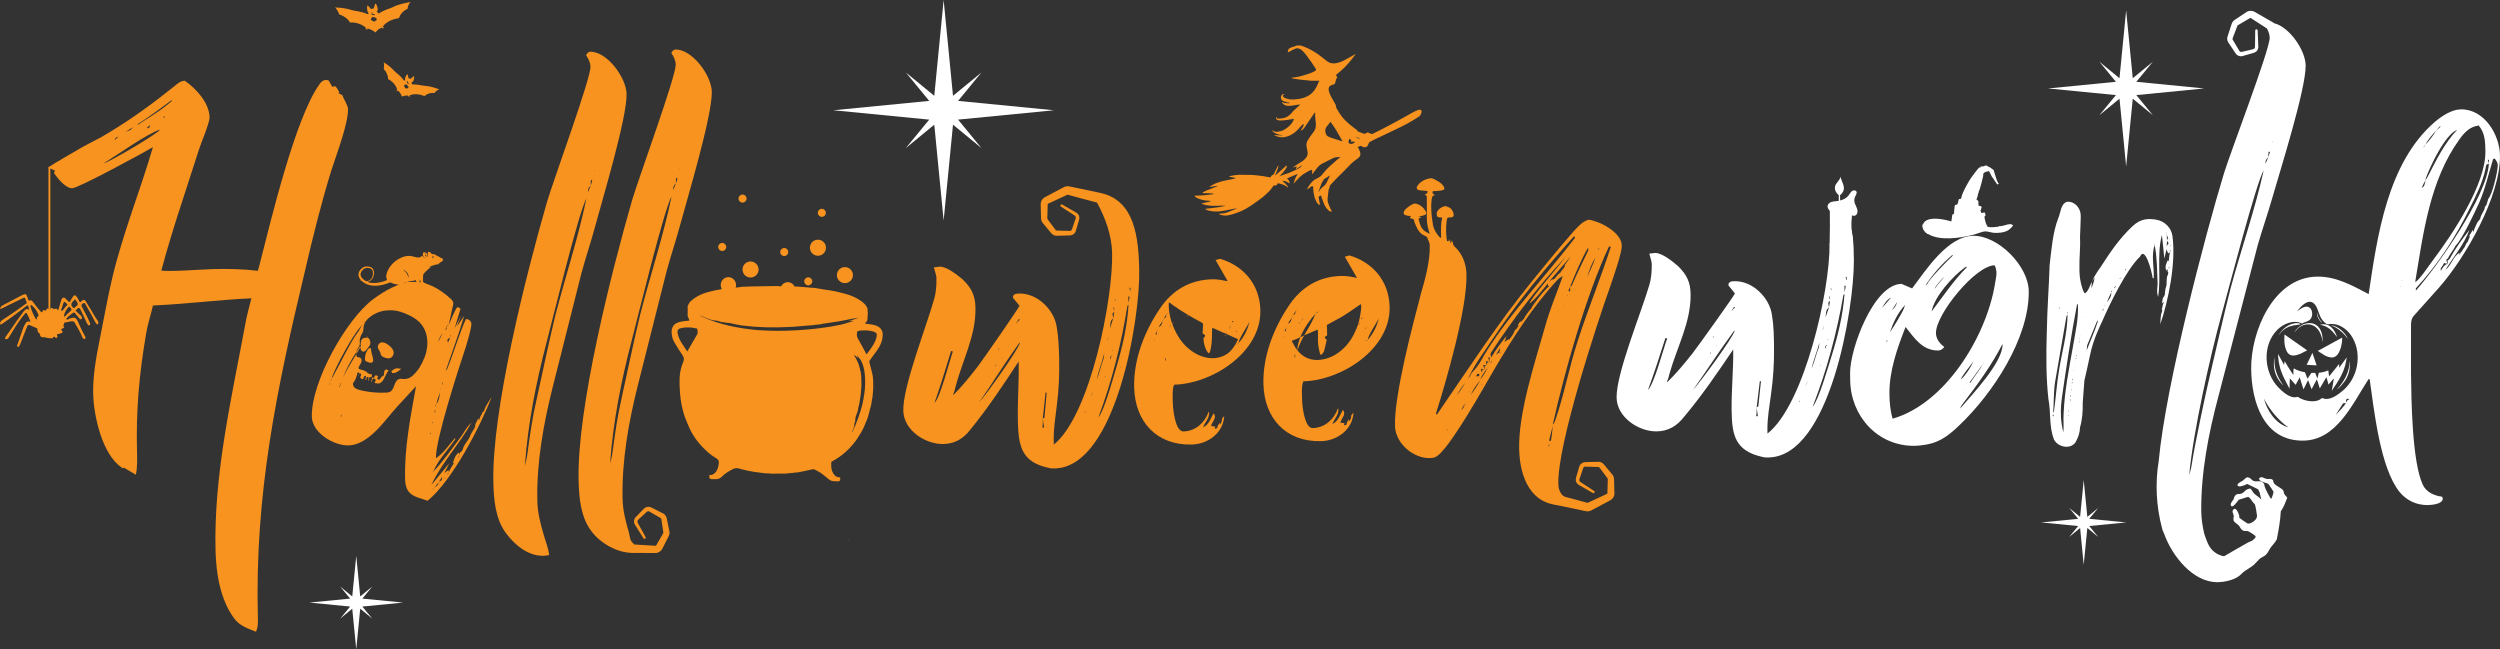 <?xml version="1.0" encoding="UTF-8"?>
<svg id="Layer_2" data-name="Layer 2" xmlns="http://www.w3.org/2000/svg" viewBox="0 0 1020.09 264.95">
  <rect x="0" y="0" width="1020.09" height="264.95" fill="#333333" stroke="none"/>
  <defs>
    <style>
      .cls-1 {
        fill: #fff;
      }

      .cls-2 {
        fill: #f7931e;
      }
    </style>
  </defs>
  <g id="Layer_1-2" data-name="Layer 1">
    <g>
      <g>
        <g>
          <g>
            <path class="cls-1" d="M346.11,219.96c.11.08.16.11.2.14.02-.05.05-.1.07-.14h-.28Z"/>
            <polygon class="cls-2" points="346.25 216.84 346.25 216.84 346.25 216.84 346.25 216.84"/>
            <path class="cls-2" d="M346.22,216.84l.05-.06c0-.05,0-.11,0-.16-.01.07-.03.14-.04.22Z"/>
            <path class="cls-2" d="M346.23,198.35s.03-.01.05-.02c0,0-.01-.02-.02-.03-.02,0-.03.02-.05.03,0,0,.02.02.02.02Z"/>
            <polygon class="cls-2" points="346.25 216.84 346.24 216.83 346.25 216.84 346.25 216.84"/>
            <path class="cls-2" d="M346.21,216.8s.04.02.06.03c-.02-.02-.03-.04-.05-.06,0,0-.01.02-.02.03Z"/>
            <path class="cls-2" d="M346.26,184s-.02,0-.02-.01c0,.02,0,.03,0,.05,0,0,.02,0,.02-.01,0,0,0-.02,0-.02Z"/>
            <path class="cls-2" d="M135.29,69.28c1.97-6.2,6.85-18.87,6.7-24.79-.04-1.65-1.76-3.98-2.28-5.62l-1.68-.9.47-.25c-.5-.93-1-1.87-1.72-2.56l-1.18.27-1.48-2.57c-.48-.22-.72-.22-1.19-.21-1.18.03-1.88.76-2.56,1.72-9.83,13.51-19.86,55.66-24.38,73.29-.21.95-.42,1.9-.87,2.86-6.17-.79-12.33-.87-18.48-.71-3.55.09-18.67,1.19-20.81.54,2.59-9.54,5.43-18.84,8.5-28.15l6.79-21c.87-2.86,4.45-11,4.39-13.37-.15-5.91-5.51-11.69-10.09-14.89-1.66.04-2.81,1.02-3.97,2-8.81,7.09-17.87,13.72-27.43,19.41-3.49,2.22-7,3.73-10.5,5.72-1.16.74-12.89,7.33-13.81,8.3l2.74,1.26-.45.96c1.47,2.09,4.66,6.27,7.5,6.2,2.6-.07,29.64-14.78,32.9-16.75-5.22,17.89-12.34,35.35-16.61,53.44-1.92,8.1-3.36,16.42-5.04,24.75-1.47,7.14-2.92,15.22-2.73,22.55.23,8.99,3.72,24.75,11.66,29.99v.24s.72-.02.72-.02v-.24s5.04,2.95,5.04,2.95c.63-2.86.54-6.4.47-9.24-.44-17.03.84-31.5,3.72-48.38.61-3.8,1.93-7.62,2.78-11.43,13.47-.58,26.68-2.34,40.16-2.93-.85,3.57-1.95,7.15-2.56,10.95-5.61,30.2-12.86,61.15-12.06,92.14.24,9.22,1.93,19.83,7.57,27.5,2.21,3.02,5.55,4.12,8.9,5.45.9-1.68.85-3.81.8-5.7-1.3-50.38,7.54-92.73,19.29-141.79,3.19-13.81,6.62-27.62,10.77-40.99ZM66.58,48.1l.45-.72.25.47-.7.25ZM56.7,50.25c1.64-.75,11.39-7.87,13.25-9.34l.24.23c-4.4,3.9-9.53,6.87-14.41,10.08l.92-.97ZM61.22,51.31c.01.47-.45.96-.92.97h-.47s1.39-1.21,1.39-1.21v.24ZM54.38,51.96l-1.39,1.22c-.47.01-1.41.51-1.87.76.93-.74,2.09-1.47,3.26-1.98ZM48.32,55.67l-1.38,1.46v-.24c-.02-.71.91-.97,1.38-1.22ZM42.21,66.71c5.59-3.46,17.68-12.05,23.07-13.85-.44,1.43-20.72,13.31-23.07,13.85Z"/>
            <path class="cls-2" d="M237.21,111.61c1.73-6.43,3.93-12.88,5.65-19.31,3.02-11.2,13.05-44.36,12.8-54.06-.17-6.62-8.02-17.31-14.88-17.13-.71.02-1.4.75-1.62,1.46.98,1.4,1.74,3.03,1.78,4.69.12,4.73-15.13,46.31-17.74,55.13-8.47,29.33-22.65,85.31-21.89,114.64.18,7.1.86,14.89,5.27,20.69,3.68,4.88,9,9.23,15.38,9.07.71-.02,1.41-.27,2.12-.29-.31-2.83-1.57-5.88-2.35-8.7-1.3-4.47-2.36-8.7-2.47-13.19-.4-15.61,2.49-31.78,6.36-47.03l11.59-45.98ZM242.75,69.58h-.24s0-.23,0-.23l.24.23ZM241.02,75.78c-.02-.71-.04-1.65.17-2.37l.48.23-.65,2.15-1.12,2.63c-.03-1.18.19-1.9,1.12-2.63ZM218.9,163.21c-1.7,7.38-2.7,14.51-3.69,21.87-.19,1.66-.62,3.33-1.05,5,1.22-17.07,4.57-33.96,8.87-50.4,2.37-9.05,13.29-53.83,16.24-58.64-3.37,16.18-8.64,31.94-12.73,47.9-2.78,11.43-5.09,22.85-7.63,34.28Z"/>
            <path class="cls-2" d="M290.44,37.34c-.17-6.62-8.02-17.31-14.88-17.13-.71.02-1.4.75-1.62,1.46.98,1.4,1.74,3.03,1.78,4.69.12,4.73-15.13,46.31-17.74,55.13-8.47,29.33-22.65,85.31-21.89,114.64.18,7.1.86,14.89,5.27,20.69,3.68,4.88,10.65,8.92,17.04,8.76.71-.02-.36-3.39.35-3.41-1.99-1.88-1.46-2.44-2.24-5.26-1.3-4.47-2.36-8.7-2.47-13.19-.4-15.61,2.49-31.78,6.36-47.03l11.59-45.98c1.73-6.43,3.93-12.88,5.65-19.32,3.02-11.2,13.05-44.36,12.8-54.06ZM261.3,128.03c-2.78,11.43-5.09,22.85-7.63,34.28-1.7,7.38-2.7,14.51-3.69,21.87-.19,1.66-.62,3.33-1.05,5,1.22-17.07,4.57-33.96,8.87-50.4,2.37-9.05,13.28-53.83,16.24-58.64-3.37,16.18-8.64,31.94-12.73,47.9ZM275.79,74.88l-1.12,2.63c-.03-1.18.19-1.9,1.12-2.63-.02-.71-.04-1.65.17-2.37l.48.23-.65,2.15ZM277.28,68.69v-.24s.24.23.24.23h-.24Z"/>
            <path class="cls-2" d="M464.85,109.99c-.32-12.53-1.55-28.37-16.06-31.31l-2.26.31c.5,1.17.35,2.54,1.1,3.7,3.47,6.3,5.97,13.39,6.15,20.49.48,18.68-8.94,66.26-23.78,78.24l-.04-1.42c-.13-4.97.69-9.72,1.28-14.71.79-6.17,1.1-12.57.94-18.72-.12-4.49-.23-8.99-1.06-13.46-1.12-6.84-7.92-13.52-15.25-13.33-1.18.03-2.6.07-2.56,1.72l2.69,3.25c-.44,1.19-15.05,22.16-16.88,24.58-2.98,3.86-6.64,8.45-10.11,11.86v-.47c.44-.96.65-1.91.86-2.86,2.8-10.72,8.45-21.04,8.15-32.4-.13-4.97-1.63-8.01-5.26-11.46-2.18-1.84-6.52-5.28-9.36-5.2-.71.02-1.65.28-2.36.3.27,1.18,1.02,3.05,1.05,4.23.07,2.84-.09,5.92-.96,8.78-3.03,10.96-12.81,35.59-12.55,45.53.21,8.04,9.11,13.73,16.45,13.54,4.73-.12,8.22-2.34,10.97-5.96,7.11-8.7,13.49-18.33,19.64-27.72.21,8.28-.53,16.34-.31,24.62.26,10.17,1.61,16.53,12.79,18.84.71.22,1.42.2,2.37.17,25.07-.65,34.85-61.96,34.35-81.12ZM381.29,164.46c2.42-6.93,4.61-14.09,6.79-21.24l.72.22c-1.54,4.3-4.97,18.35-7.5,21.02ZM415.67,130.2l.48.22c-.46.48-1.16.98-1.38,1.69-.02-.71.68-1.2.9-1.92ZM408.97,145.99v.24s-.23,0-.23,0l.23-.24ZM407.93,141.99l-.69.96c-.01-.47.46-.72.69-.96ZM406.44,148.66c0,.24.02.71-.21.95,0-.24-.02-.71.21-.95ZM403.5,153.94l-.24-.23q.24,0,.24.23ZM413.97,147.04l.23-.24v.24s-.23,0-.23,0ZM399.51,164.22c5.47-7.95,10.7-16.37,16.41-24.33h.24c-.87,3.1-13.43,20.7-16.65,24.33ZM426.17,170.4l-.7.49.57,3.54-.71.02c.21-1.19.18-2.37.15-3.55l1.14-10.68h.47s-.92,10.19-.92,10.19ZM442.69,168.55l-.02-.71.24.23-.22.48ZM454.98,122.08l.25.71h-.23c0-.23-.01-.47-.26-.7h.24ZM454.6,125.4l.04,1.42c-.25-.47-.26-.94-.27-1.41h.24ZM454.24,129.91c-.01-.47-.27-1.18-.28-1.65-.01-.47.22-.71.69-.96l-.41,2.61-1.32,4.06c.2-1.42-.08-3.07,1.32-4.06ZM453.87,143.17v-.24s.23,0,.23,0q0,.24-.23.24ZM453.25,146.5h-.24s-.02-.94-.02-.94l.7-.49v.24s-.46.25-.46.25l.02.95ZM452.3,137.3l-.42,1.9c-.02-.71.21-1.19.42-1.9ZM451.3,153.65h-.24s0-.23,0-.23q.24,0,.24.23ZM445.13,162.1c.22-.71.44-1.43.89-2.15l-.89,2.15ZM450.58,144.2l-.19,1.9c-1.11,2.87-1.74,5.96-2.85,8.83.62-3.57,2.18-7.16,3.04-10.73ZM456.27,153.52v-.23s.24.23.24.23h-.24ZM457.12,149.95l.23-.24v.24s-.23,0-.23,0ZM455.69,149.28c-1.31,4.29-4.98,18.12-7.51,21.02,5.53-14.82,9.4-30.06,11.84-45.51l.46-.49c-.49,8.53-2.4,16.87-4.8,24.97ZM460.46,123.59l-.07-2.6h.47c.02.94-.19,1.65-.41,2.6ZM461.04,118.61c-.01-.47-.02-.95-.27-1.18h.47s.03,1.17.03,1.17h-.24Z"/>
            <path class="cls-2" d="M661.74,100.17c-.14-5.44-9.01-9.94-13.53-10.53-2.58.77-4.19,2.71-6.03,4.65-5.75,6.54-11.25,13.31-16.76,20.08-14.23,17.41-26.28,36.18-39.06,54.73l-.48-.23c4.38-13.84,12.85-43.17,12.49-56.89-.17-6.62-3.47-11.96-10.13-14.61-.48-.22-2.85-2.1-3.32-2.09-.95.02-2.17.23-2.61,1.43.27,1.18,1.05,2.17,1.08,3.35.16,6.39-1.78,13.54-3.52,19.5-3.45,13.1-11,41.46-10.67,54.24.18,7.09,7.45,13.3,14.31,13.12,1.65-.04,2.36-.3,3.75-1.52,6.01-5.6,17.55-26.25,22.3-34.42,7.48-12.74,15.9-25.97,26.03-36.88.69-.73,1.39-.98,2.09-1.47-2.42,6.93-5.33,13.63-7.27,20.78-4.12,14.54-10.93,35.07-10.54,49.97.29,11.11,4.59,23.11,18.07,22.76,1.42-.04.93-1.72.9-3.14-2.16-1.13-2.92-3.24-2.98-5.6-.41-15.85,15.38-64.3,21.34-81.02,1.1-3.34,4.63-13.14,4.55-16.21ZM652.54,101.35l-.22.72-.02-.95.24.23ZM650.98,105.18c-.88,2.63-2.23,5.26-3.35,7.89.87-2.86,1.75-5.49,3.35-7.89ZM648.04,101l.03,1.18c-2.25,4.79-4.72,9.59-6.73,14.37l-.7.49.05,1.89-.72-.22.67-1.67c2.22-5.5,4.45-11,7.4-16.05ZM590.56,175.85c-.01-.47.22-.72.45-.96l-.45.96ZM597.87,156.26c-1.14,1.69-2.04,3.37-3.42,5.06.9-1.68,2.04-3.6,3.42-5.06ZM597.57,162.89q0,.24-.23.24l.23-.24ZM597.18,166.21l-.92,1.21c.21-.95,1.13-2.16,1.82-2.89-.23.48-.69.96-.9,1.68ZM599.38,160l.23-.24v.24s-.23,0-.23,0ZM599.01,154.57c2.68-5.99,6.81-11.3,10.45-16.84,9.8-14.69,21.04-28.23,32.78-41.32l.49.46-.69.97c-11.68,15.21-25.05,29.05-35.28,45.17-1.59,2.41-2.71,5.04-4.55,7.22-.91,1.21-1.85,1.71-2.29,3.14l-.92,1.21ZM605.77,150.84l-.95.02c0,.24.02.71-.21.95-.24-.23-.25-.47-.26-.7l-.02-.71.48.22c.24,0,.71-.02.95.21,0-.24-.51-1.41-.51-1.41v-.47s.46-.01.46-.01c0,0,.48.23.72.22-.23.24-.47.25-.7.25l.04,1.42ZM603.69,152.79l-.22.72-1.18.03c.23-.24.45-.72.45-.96l.71-.02.24.23ZM600.13,161.17c.89-2.15,2.26-4.08,3.87-6.02-1.13,2.16-2.5,4.09-3.87,6.02ZM604.51,157.03v-.47s.23.23.23.23l-.23.24ZM603.99,154.91c.66-1.91,2.04-3.37,2.95-5.05-.66,1.91-1.8,3.6-2.95,5.05ZM607.59,147.72c-.71.02-.93.5-.92,1.21-.24-.23-.26-.7-.26-.94l-.02-.71.48.22c.24,0,.47-.01.72.22-.01-.47-.02-.95-.27-1.41v-.47s.23,0,.23,0c0,0,.48.22.71.22l-.47.25c.01.47.02.95-.2,1.43ZM608.54,147.93l-.46.48.67-1.44-.21.95ZM610.35,144.81l1.82-2.89c.01.47-.2,1.43-.43,1.67v.24c-.46.25-.93.5-1.39.98ZM612,144.29v-.47s.22-.24.22-.24c0,.24.01.47-.22.72ZM624.78,125.98c-.7.49-2.75,3.39-2.97,4.1l-1.15,1.21h-.47s-.91,1.46-.91,1.46l.48.22c-.47.25-.69.73-.92,1.21l-.7.49c-.44,1.43-1.35,2.64-2.27,3.85h-.47s-1.63,1-1.63,1c.46-.72.67-1.44.89-2.39-2.52,3.14-4.12,5.31-6.16,8.68l-.26-.94-.02-.71c9.11-13.96,19.18-27.24,30.7-39.37-2.52,3.38-13.78,16.21-14.89,19.08,3.02-2.21,5.07-5.34,7.6-8.24l.02.95.48.22c-1.4.75-6.9,7.75-7.34,9.18ZM636.7,111.23c-1.16.74-1.61,1.7-2.53,2.67-.95.02-1.41.51-2.1,1l8.96-10.41-2.51,3.61c.04,1.42-1.37,1.93-1.81,3.12ZM639.79,120.62h-.24c0-.23.23-.24.22-.47v.47ZM638.46,124.44l-.23.24v-.24s.23,0,.23,0ZM631.91,182.12l-.02-.71h.24s.02.7.02.7h-.24ZM632.8,179.97l-.72-.22,1.5-5.96c-.18,2.14-.37,4.04-.79,6.17ZM634.48,171.88c-.22.48-.45.96-.91,1.44,4.88-21.9,13.55-52.65,22.97-72.78l.72.22c-4.16,12.89-9.29,25.33-13.45,38.21-3.51,10.74-5.58,22.16-9.33,32.9Z"/>
            <g>
              <path class="cls-2" d="M356.88,132.66c-1.28-.32-2.61-.42-3.95-.62.48-.59,1.04-1.11,1.04-1.98,0-.78.1-1.55.14-2.33.01-.24-.06-.48-.09-.72,0-.73.02-1.46-.53-2.03-.09-.17-.17-.35-.29-.49-.85-1-1.89-1.74-2.99-2.41-1.68-1.03-3.49-1.7-5.36-2.21-1.58-.43-3.18-.82-4.79-1.15-1.21-.25-2.45-.36-3.68-.56-1.22-.2-2.42-.45-3.64-.63-.72-.11-1.46-.1-2.19-.16-1.77-.15-3.54-.36-5.31-.43-.33-.01-.67-.02-1-.03-.51-1.04-1.54-1.75-2.73-1.78-1.2-.02-2.26.67-2.8,1.69-.18,0-.37,0-.55,0-.28-.04-.56-.12-.83-.11-3.27.04-6.54.09-9.82.15-1.57.03-3.15.09-4.72.16-.41.02-.82.13-1.24.2-.39.03-.78.06-1.16.1-.07,0-.13.01-.2.02.09-.29.14-.61.15-.93.03-1.81-1.35-3.3-3.08-3.33-1.73-.03-3.16,1.41-3.19,3.22-.01.62.15,1.19.42,1.69-1.56.24-3.1.58-4.64.94-1.97.46-3.86,1.14-5.63,2.18-.04.03-.09.06-.13.08-.41.28-.83.56-1.24.84-.15.15-.3.29-.45.44-.85.44-1.26,1.26-1.64,2.1-.03.04-.06.08-.1.12,0,.12-.02.24-.03.35l-.09.12c.02.24.05.48.07.71,0,1.03-.02,2.05-.03,3.08.27.65.54,1.29.77,1.86-1.16.14-2.45.2-3.68.49-1.13.27-2.28.64-3,1.77-.57.9-.71,1.84-.61,2.9.11,1.18.34,2.34.9,3.34,1.07,1.92,2.25,3.79,3.49,5.6.6.87.82,1.58.38,2.65-.8,1.92-1.37,3.97-1.49,6.06-.13,2.18-.04,4.39.1,6.58.11,1.72.4,3.43.7,5.13.2,1.16.56,2.28.85,3.42.14.44.29.87.43,1.31.7,1.7,1.31,3.45,2.11,5.1,1.3,2.68,3,5.09,5.06,7.21,1.68,1.73,3.46,3.36,5.52,4.52,1.09.62,1.33,1.31,1.16,2.41-.21,1.38-.52,2.71-1.58,3.7-.64.59-1.35.97-2.25.82,0,.29-.02.5,0,.72.05.76.24.94.96.96.59.01,1.18.05,1.76.02.84-.05,1.6-.26,2.26-.92,1.41-1.42,3.09-2.45,4.86-3.29.77-.37,1.52-.35,2.34-.11,1.36.4,2.74.71,4.13,1,1.14.23,2.31.38,3.46.54,1.03.15,2.06.26,3.09.39.64.01,1.29.03,1.93.04.18.05.35.13.53.13.6,0,1.2-.04,1.8-.04.78-.01,1.55-.01,2.33-.01.15,0,.3,0,.45,0,.24.01.49.05.73.03,1.39-.13,2.78-.28,4.16-.41.23-.03.46-.07.68-.1.17,0,.34.05.51.01,1.72-.35,3.44-.75,5.17-1.07.61-.11,1.24-.44,1.89-.08.83.46,1.71.84,2.49,1.38.88.6,1.67,1.35,2.52,2,.57.43,1.13.99,1.78,1.17.83.24,1.74.17,2.62.21.69.03.88-.17.94-.89.02-.23,0-.46.01-.67-.46-.08-.87-.1-1.25-.23-.94-.34-1.46-1.13-1.89-2.02-.65-1.32-.55-2.73-.49-4.14,2.07-1.1,4-2.42,5.78-3.98,1.63-1.45,3.04-3.11,4.38-4.85.69-1.1,1.39-2.2,2.08-3.31.31-.58.64-1.15.91-1.75.4-.89.75-1.81,1.13-2.71.11-.24.21-.47.32-.71.16-.48.34-.96.47-1.45.31-1.12.59-2.25.89-3.38.1-.35.22-.7.28-1.06.2-1.14.38-2.29.57-3.44.1-1.16.27-2.32.28-3.48.02-1.56.06-3.14-.17-4.68-.26-1.74-.8-3.43-1.22-5.15-.07-.39-.14-.77-.22-1.16.6-.83,1.18-1.67,1.8-2.49,1.68-2.2,3.32-4.42,3.63-7.33.08-.75.1-1.6-.15-2.29-.52-1.45-1.74-2.21-3.1-2.55ZM283.7,137.77c-.86,1.49-1.72,2.98-2.58,4.46-.23.38-.46.76-.71,1.18-.78-1.17-1.47-2.19-2.13-3.23-.76-1.2-1.42-2.46-1.72-3.89-.39-1.86.3-2.2,1.75-2.49,1.09-.21,2.23-.24,3.35-.19.96.05,1.92.32,2.88.5.04.46.08.91.11,1.37.01.21,0,.43,0,.65-.32.55-.64,1.09-.95,1.64ZM344.71,131.93c.41-.05.83-.11,1.27-.17-.97.27-1.96.51-2.93.73-2.12.48-5.2,1-7.74,1.31l-.42.06c-2.33.32-8.06.92-13.57,1.07-5.51.23-10.78-.15-12.14-.24-7.96-.7-15.62-2.21-22.92-5.56.57.18-1.24-.64-.67-.45.36.11,1.86.8,2.86,1.19,2.56,1,3.4.98,3.68.9.09-.03,1.56.42,2.54.72-.33-.2.41-.05,1.2.11.79.18,1.67.23,1.58.13,1.49.3,3.43.82,4.98,1.04.91.09,2.06.21,3.24.33,1.28.18,2.55.25,3.8.3,1.25.06,2.47.15,3.69.17,2.43-.02,4.8.05,7.14-.11.37,0,.75,0,1.17-.01.02-.01.05-.03.15-.05l.42-.02c.96,0,1.88-.03,2.54-.1.16-.02.14-.03.1-.05,1.6-.14,3.21-.19,4.81-.39.86-.06,1.76-.12,2.56-.18l.07-.06c1.06-.12,1.92-.16,2.98-.32.33-.06.11-.06.12-.1,4.06-.53,8.12-1.19,12.13-2.05.49-.12,1.39-.22,2.31-.4.22-.03.44-.05.67-.08l-.77.19c.27-.06.56-.13.88-.2l.21-.02-1.15.29c.29-.07.91-.21,1.23-.29h0c-.66.19-1.58.38-2.23.52,1.87-.35.78.01-1.25.51.33-.07.99-.22.97-.2-.11.12-1.64.35-1.99.43-.08.1,1.97-.4,2.22-.39-.66.15-1.37.35-2.01.46-.44.19,1.66-.35,1.6-.29-.67.14-1,.22-1.66.36.93-.14.16.12.76.05.84-.06,2.07-.24-.04.32-.38.11-1.38.32-2.39.53ZM352.91,158.64c-.25,2.84-.88,5.48-.98,6.17-1,3.99-2.37,7.66-4.05,11.35.07-.3-.38.6-.31.3.05-.19.44-.93.63-1.44.46-1.32.44-1.76.34-1.93-.04-.06.29-.77.48-1.25-.31.29.24-1.54.02-1.49.27-.73.64-1.67.89-2.43.13-.52.23-1.07.33-1.62.15-.63.29-1.26.43-1.89.12-.62.2-1.24.29-1.85.22-1.21.32-2.4.39-3.58.03-.19.06-.38.09-.58-.01,0-.03-.03-.03-.08l.02-.21c.02-.48.06-.94.06-1.27,0-.08-.02-.07-.04-.05,0-.41.02-.81.02-1.2-.03-.4-.05-.8-.07-1.2,0-.43.03-.87,0-1.27l-.06-.03c-.11-.52-.05-.95-.16-1.47-.04-.16-.06-.05-.09-.05-.37-1.96-.97-3.92-2.02-5.57-.13-.21-.3-.6-.54-.98-.05-.09-.1-.18-.15-.28.08.09.17.18.24.27-.07-.08-.16-.19-.27-.32l-.03-.08c.11.11.25.26.37.4-.09-.12-.29-.35-.38-.44h0c.22.18.49.58.68.82-.51-.76-.05-.44.54.42-.09-.14-.28-.42-.26-.42.11,0,.46.7.54.86.11,0-.51-.86-.53-1,.18.29.44.56.57.86.21.15-.45-.73-.39-.72.18.29.3.42.46.72-.19-.44.1-.14-.02-.42-.13-.42-.42-1.02.29-.12.14.16.4.63.65,1.1-.06-.19-.15-.4-.24-.63.32.43.58.9.84,1.36.29.5.48,1.18.74,1.85.18.7.38,1.42.48,2.09l.03.22c.23,1.22.44,4.22.19,7.06ZM357.66,137.57c-.43,1.86-1.43,3.39-2.5,4.89-.41.57-.81,1.15-1.23,1.71-.09.12-.24.2-.41.34-.22-.41-.4-.76-.59-1.11-.95-1.74-1.85-3.51-2.86-5.21-.53-.89-.48-1.79-.36-2.7.03-.23.58-.51.91-.55,1.97-.24,3.95-.22,5.87.38,1.22.38,1.46.96,1.17,2.25Z"/>
              <path class="cls-2" d="M344.7,115.53c1.81.03,3.3-1.41,3.33-3.22.03-1.81-1.41-3.3-3.22-3.33-1.81-.03-3.3,1.41-3.33,3.22-.03,1.81,1.41,3.3,3.22,3.33Z"/>
              <path class="cls-2" d="M302.98,109.91c-.03,1.81,1.41,3.3,3.22,3.33,1.81.03,3.3-1.41,3.33-3.22.03-1.81-1.41-3.3-3.22-3.33-1.81-.03-3.3,1.41-3.33,3.22Z"/>
              <path class="cls-2" d="M319.98,104.48c.9.02,1.65-.7,1.66-1.61.02-.9-.7-1.65-1.61-1.67-.9-.02-1.65.7-1.67,1.61-.02.9.71,1.65,1.61,1.66Z"/>
              <path class="cls-2" d="M329.76,116.43c.9.02,1.65-.7,1.67-1.61.02-.9-.71-1.65-1.61-1.66-.9-.02-1.65.7-1.66,1.61-.02.9.7,1.65,1.61,1.67Z"/>
              <path class="cls-2" d="M335.31,88.48c.9.02,1.65-.7,1.66-1.61.02-.9-.7-1.65-1.61-1.67-.9-.02-1.65.7-1.66,1.61-.02.9.7,1.65,1.61,1.67Z"/>
              <path class="cls-2" d="M302.96,82.66c.9.02,1.65-.7,1.66-1.61.02-.9-.7-1.65-1.61-1.66-.9-.02-1.65.7-1.67,1.61-.02.9.71,1.65,1.61,1.67Z"/>
              <path class="cls-2" d="M294.66,102.41c.9.02,1.65-.7,1.67-1.61.02-.9-.71-1.65-1.61-1.67-.9-.02-1.65.7-1.66,1.61-.02.9.7,1.65,1.61,1.66Z"/>
              <path class="cls-2" d="M334.17,104.33c1.79-.23,3.06-1.87,2.83-3.67-.23-1.79-1.87-3.06-3.67-2.83-1.79.23-3.06,1.87-2.83,3.67.23,1.79,1.87,3.06,3.67,2.83Z"/>
            </g>
            <path class="cls-2" d="M579.9,45.09c-.16-.33-.54-.42-1.03-.27-1.65.5-3.12,1.47-4.64,2.3-1.6.87-3.18,1.79-4.78,2.65-1.85,1-3.71,1.98-5.58,2.95-1.29.67-2.59,1.31-3.89,1.94-.13.06-.33.02-.48-.03-.43-.16-.85-.35-1.26-.55-.27-.13-.48,0-.68.17-.36.32-.73.43-1.18.25-.75-.3-1.52-.54-2.28-.84-.1-.04-.16-.22-.24-.33-.07-.1-.13-.22-.22-.29-.96-.75-1.95-1.44-2.88-2.23-1.15-.98-2.27-2.01-3.23-3.25-.8-1.03-1.48-2.15-2.12-3.31-.07-.11-.15-.22-.22-.33.09-.92-.41-1.56-.8-2.26-.58-1.03-1.2-2.04-1.7-3.13-.31-.68-.54-1.47-.56-2.22-.01-.49.29-1.12.77-1.39.4-.23.85-.36,1.29-.49.47-.15.58-.28.64-.82.01-.12.09-.23.13-.35.04-.14.08-.29.1-.46.03-.12.05-.25.08-.37.03-.1.05-.21.11-.28.1-.11.26-.17.32-.3.05-.12.03-.3,0-.44-.02-.09-.13-.16-.17-.25-.32-.76-.31-.56.22-1,1-.83,2.02-1.65,2.95-2.58.92-.91,1.76-1.92,2.61-2.92.56-.66,1.05-1.39,1.58-2.09-.05-.03-.1-.06-.14-.09.05.03.1.06.14.09.1-.16.2-.31.31-.47-.02-.03-.05-.06-.07-.09-.17.12-.35.25-.52.37h0c-.53.31-1.06.62-1.59.92-.9.5-1.81.98-2.72,1.46-1.01.53-2.08.88-3.17,1.05-1.27.2-2.5-.05-3.58-.88-1.26-.97-2.47-2.01-3.76-2.91-1.14-.79-2.35-1.45-3.56-2.09-.89-.47-1.85-.79-2.77-1.17-.21-.09-.43-.15-.65-.22h-1.37c-.79.27-1.58.58-2.38.81-1,.28-1.47.87-1.45,1.99.1-.02.21-.03.29-.07.55-.29,1.09-.59,1.64-.88.71-.38,1.43-.75,2.24-.7.03.02.05.04.08.06.33.12.7.18.99.37,1.08.73,1.87,1.84,2.68,2.9.61.79,1.19,1.6,1.76,2.43.57.82,1.12,1.66,1.66,2.51.28.45.23.73-.21.97-.59.33-1.19.65-1.82.89-.89.33-1.81.58-2.72.87-1.53.49-3.08.87-4.67.96-.14,0-.27.08-.41.12,0,.04,0,.09.01.13.97.23,1.95.42,2.95.48.03.02.05.04.08.06.19,0,.38.01.57.02.03.02.05.04.08.06.39.03.77.06,1.16.1.75.07,1.49.15,2.24.23.05,0,.1,0,.15,0,.1,0,.19.01.29.02.07.02.15.04.22.07h3.57c-.42.94-.77,1.81-1.2,2.63-.88,1.68-2.11,2.96-3.69,3.73-1.51.73-3.11,1.12-4.75,1.2-.1.03-.19.05-.29.08h-1.45s-.1,0-.15,0c-.37-.06-.75-.1-1.12-.18-.68-.15-1.35-.34-1.92-.79-.14-.11-.28-.36-.26-.52.03-.25.17-.52.48-.5.04,0,.08-.02.12-.03-.04-.04-.08-.08-.12-.11-.13-.03-.29-.12-.4-.07-.53.23-.85.71-.89,1.33-.03.48.14.92.53,1.23.51.4,1.08.6,1.69.7.03.02.05.04.08.07.4.07.81.14,1.23.22-.03.08-.05.14-.08.19l-.29.02c-.81,0-1.61-.06-2.39-.35-.13-.06-.26-.12-.39-.19-.01.02-.02.04-.04.06.1.13.2.27.3.4.53.78,1.28,1.05,2.09,1.11.63.05,1.27,0,1.89-.08.79-.09,1.58-.26,2.37-.38.27-.04.55-.06.83-.08-.08.17-.16.24-.24.31-.84.78-1.7,1.54-2.53,2.34-.36.35-.63.82-.99,1.16-.93.88-1.93,1.61-3.16,1.78-.61.08-1.22.18-1.84.19-.22,0-.56.06-.68-.34-.03-.12-.12-.21-.18-.32-.06.14-.16.27-.17.41-.03.39.22.67.71.85.03.02.05.04.08.07,2.19.29,4.32-.29,6.49-.6-.1.35-.2.64-.34.91-.49.94-1.17,1.7-1.94,2.33-.66.55-1.36,1.07-2.11,1.45-.58.3-1.26.36-1.9.52-.74.19-1.45.12-2.13-.26-.12-.09-.23-.17-.35-.26-.03.04-.06.07-.09.11.11.16.23.33.34.49,1.11.9,2.4,1.25,3.75,1.37,0,.04-.02.09-.02.13-1.09-.05-2.17-.1-3.28-.15.07.07.13.15.2.18.36.14.73.26,1.1.39.96.33,1.96.42,2.93.25,1.58-.27,3.06-.97,4.33-2.04,1-.83,1.85-1.87,2.76-2.84.22-.23.42-.41.85-.28-.21.45-.37.9-.6,1.3-.23.4-.53.76-.83,1.19.1-.02.14-.03.18-.04.75-.21,1.21-.82,1.65-1.47,1.22-1.78,2.43-3.57,3.65-5.35.14-.2.3-.37.5-.63v1.83c.02.06.04.11.06.17.03.49.06.98.09,1.47.02.03.04.06.06.09,0,.18,0,.35.02.53.11.91.12,1.82-.17,2.7-.27.81-.81,1.41-1.29,2.06-.62.83-1.22,1.68-1.76,2.57-.39.65-.6,1.43-.54,2.23.04.63.16,1.27.33,1.87.38,1.33.12,2.42-.76,3.39-.84.92-1.88,1.46-2.89,2.09-.69.44-1.37.91-2.06,1.37,0,.06,0,.12,0,.18.41-.14.82-.27,1.23-.41.05,0,.1,0,.15,0-.03.14-.05.28-.1.41-.07.2-.17.39-.25.59h0s.03.05.04.08c.03-.03.07-.05.1-.08.07-.02.15-.01.2-.05.57-.39,1.14-.79,1.72-1.18.11-.08.24-.12.36-.18.02.04.03.07.05.11-.14.14-.26.29-.41.41-.34.28-.68.6-1.06.79-.71.37-1.46.67-2.19,1-.69.31-1.38.61-2.07.92-.02,0-.05,0-.07,0-.17.05-.34.11-.51.16-.02,0-.05,0-.07,0-.05.02-.1.04-.15.05-.05.03-.1.06-.14.09-.22.06-.43.12-.65.18l-.15.06c-.09.03-.19.07-.28.1-.04.02-.09.05-.13.07-.37.14-.73.27-1.1.41-.06.03-.12.06-.19.1,0-.02-.01-.04-.02-.06.06-.03.11-.06.17-.09.47-.5.96-.99,1.4-1.52.61-.73,1.2-1.48,1.54-2.43.02-.06.04-.13.06-.19-.09-.01-.19-.03-.28-.04-.05.02-.12.01-.16.05-1.16,1.03-2.31,2.07-3.47,3.1-.28.25-.58.48-.87.72-.03-.03-.05-.06-.08-.09.25-.57.51-1.12.73-1.7.21-.55.39-1.13.58-1.69h0v-.52c-.14.19-.22.29-.3.39-.02.02-.04.04-.05.05-.02.03-.04.05-.06.08-.18.35-.35.71-.52,1.06-.31.64-.62,1.29-.94,1.92-.06.12-.18.26-.29.28-.54.13-.86.5-1.03,1.09-.19-.02-.37-.03-.54-.06-.83-.15-1.66-.31-2.5-.45-.67-.11-1.34-.18-2.01-.25-.79-.09-1.58-.16-2.37-.23-.05,0-.1,0-.15,0h0c-1.74-.03-3.47-.05-5.21-.08h0s-.1,0-.15,0c-.71.08-1.43.14-2.14.24-.57.08-1.13.22-1.69.33-.02.05-.05.11-.07.16.07.05.13.14.2.15.52.09,1.05.17,1.57.26.25.04.49.11.74.16,0,.05,0,.1,0,.15-.7.17-1.39.35-2.09.5-.99.21-2,.35-2.98.6-1.06.27-2.11.59-3.13,1-.74.3-1.42.77-2.13,1.17h0c-.08.05-.16.11-.23.16,0,.03.02.06.02.08.07,0,.14,0,.21.01.52-.09,1.03-.18,1.55-.25.48-.07.97-.14,1.45-.2,0,0,.01.01.01.01-.06.07-.12.18-.2.21-1.47.58-2.95,1.13-4.41,1.73-.5.2-.96.52-1.44.79-.19.25.09.17.14.26.84,0,1.69.02,2.53.02.1.02.2.04.29.06.12,0,.24,0,.36,0,.1,0,.19,0,.29,0,.27.06.62-.13.8.33-2.49.34-4.96.6-7.45.6h-.38c.14.18.22.29.31.4.24.18.46.39.72.52,1.24.62,2.56.94,3.91,1.1.05,0,.1,0,.15,0-.02-.04-.05-.08-.07-.12.02.04.05.08.07.12.48.03.96.07,1.44.1.05.06.1.11.14.17-.4.11-.8.23-1.2.32-.71.17-1.42.32-2.12.48-.1.05-.2.09-.39.17.22.11.34.17.46.22.34.09.67.18,1.01.27.03.02.05.04.08.07.15.02.3.05.45.07.67.09,1.34.17,2.01.26.07,0,.14,0,.22,0h2.75c.07-.02.15-.04.22-.06h2.61c-.09.03-.28.11-.47.15-.84.17-1.68.36-2.53.49-1.11.17-2.23.29-3.34.42-.32.04-.64.04-.96.08-.32.05-.64.12-.96.19,0,.04,0,.08,0,.13.97.57,2.03.75,3.1.83.03.02.05.04.08.06.76,0,1.52.06,2.27,0,.9-.08,1.8-.24,2.7-.4.94-.17,1.87-.38,2.81-.56.57-.11,1.15-.2,1.74-.31,0,.1,0,.12,0,.12-1.22.5-2.45.98-3.66,1.49-1.03.43-2.11.52-3.2.57-.09,0-.17.06-.26.09-.02.03-.05.06-.07.09.05.02.09.05.14.07.17.06.34.13.51.19,1.15.39,2.33.42,3.48.17,1.32-.29,2.62-.73,3.9-1.21,2.07-.77,3.97-1.94,5.83-3.22,1.36-.94,2.73-1.89,4.03-2.93,1.03-.83,2-1.77,2.94-2.74.59-.62,1.06-1.39,1.59-2.11.49.37,1.43,0,1.53-.77.05,0,.09-.02.14-.03.21.03.43.07.64.1.03.02.05.04.08.07.09.02.19.03.28.05,1,.26,1.95.66,2.82,1.28.09.06.17.13.26.19l.1-.11c-.09-.14-.18-.29-.27-.43-.31-.35-.6-.71-.93-1.04-.38-.38-.79-.73-1.18-1.09.31-.05.59,0,.87.05.71.14,1.35.46,1.94.92.05.02.1.05.15.07,0-.07,0-.14,0-.21-.09-.8-.48-1.38-1.12-1.81.96-.42,1.88-.82,2.8-1.21.5-.21,1.01-.4,1.51-.6.03.03.06.07.09.1-.71.91-1.15,1.97-1.48,3.11h0c-.05.18-.1.37-.15.55.04.03.08.06.12.09.14-.19.27-.37.41-.56.13-.14.25-.28.38-.42.56-.58,1.1-1.19,1.68-1.74.98-.93,2.14-1.55,3.27-2.22.35-.21.72-.37,1.1-.5.18-.06.46-.07.57.04.1.11.04.42.03.64-.01.25-.06.5-.09.75.01.05.03.11.04.16.1-.08.21-.16.31-.24h0c.55-.7,1.11-1.39,1.64-2.11.64-.86,1.41-1.51,2.3-1.98.79-.41,1.61-.79,2.41-1.19.66-.33,1.31-.71,1.99-1.01.92-.42,1.9-.33,2.86-.42.05-.05.1-.09.15-.14-.05.05-.1.09-.15.14,0,.03.01.05.02.08-.44.35-.9.68-1.33,1.05-1,.86-2,1.72-2.96,2.62-.69.64-1.35,1.33-1.99,2.04-.56.61-1.06,1.29-1.6,1.92-.12.14-.32.21-.48.32-.23.16-.45.35-.7.49-.49.27-1.04.45-1.5.77-1.18.84-2.02,2.07-2.81,3.35-.03.12-.08.24-.08.36,0,.05.13.09.2.13.31-.26.61-.53.93-.77.37-.28.73-.66,1.2-.36.06.84.08,1.67.2,2.47.12.79.33,1.56.51,2.33l.06.08c.25.56.44,1.16.76,1.67.27.43.56.91,1.13.93h.27c-.07-.15-.13-.28-.19-.41-.17-.88-.34-1.77-.5-2.65,0-.04.02-.1.05-.13.27-.31.52-.69,1-.52.06.23.12.47.18.7.02.03.03.06.05.09.36.96.66,1.95,1.08,2.87.46,1,1.1,1.87,1.93,2.53.37.29.75.43,1.14.2-.23-.43-.48-.82-.67-1.25-.26-.58-.45-1.19-.71-1.77-.32-.72-.43-1.48-.37-2.25.08-1.03.21-2.07.36-3.09.07-.46.18-.95.41-1.32.16-.25.13-.36,0-.54.24-.3.45-.6.69-.86.51-.57,1.03-1.14,1.56-1.69.47-.49.96-.97,1.45-1.45.53-.53,1.06-1.05,1.59-1.58.48-.48.96-.97,1.44-1.46.7-.72,1.4-1.44,2.11-2.15.26-.26.51-.52.8-.74.68-.53,1.38-1.01,2.05-1.54.63-.5,1.09-1.17.9-2.08-.13-.63-.42-1.23-.68-1.82-.09-.22-.28-.38-.44-.59.62-.23,1.22-.88,1.95-.19.08.08.22.09.33.15.46.22,1.58-.03,1.78-.43.23-.46.42-.94.63-1.41.05-.1.13-.19.22-.23.16-.08.34-.09.49-.18.31-.18.59-.42.9-.57.77-.38,1.56-.72,2.34-1.08,2.25-1.07,4.5-2.13,6.74-3.21,1.58-.76,3.16-1.51,4.71-2.35,1.54-.84,3.06-1.76,4.56-2.7.64-.4,1.24-.92,1.34-1.85,0-.04.07-.06.11-.09v-.82s-.05,0-.07,0ZM526.42,42.01s0-.04-.02-.06c0,.01.01.04.02.06,0,0,0,0,0,0ZM494.24,82.18s0,0,0,0c-.02,0-.03-.02-.05-.03.01,0,.03.02.05.03ZM494.53,82.08s0-.02-.01-.03c0,.01.01.02.01.03.02-.02.04-.03.07-.05-.02.02-.04.03-.07.05ZM521.75,72.19s0,0,0,0c0-.02.02-.04.02-.06,0,.02-.01.04-.02.06ZM537.98,78.46s0,0,0,0c.02,0,.03.02.05.03-.01,0-.03-.02-.05-.03ZM541.19,74.73c-.24.45-.6.88-.99,1.17-.84.61-1.54,1.33-2.04,2.31-.01.03-.05.04-.15.02.33-.94.66-1.88.99-2.82.07-.21.17-.41.25-.62.18-.44.38-.86.85-1.04-.08-.12-.14-.2-.24-.36.93-.61,1.86-1.21,2.83-1.85-.52,1.13-.97,2.19-1.5,3.19ZM546.61,57.33c-1.22-.39-2.44-.77-3.65-1.18-.37-.13-.74-.3-1.09-.49-.77-.39-.99-1.18-1.09-2.04-.11-.92.19-1.64.8-2.26.39-.4.69-.9,1.05-1.33.08-.1.15-.41.38-.17.06.08.11.16.17.23.17.25.34.49.51.74.02.03.04.05.06.08.22.33.44.66.66.98.02.03.04.06.06.08.1.16.2.33.3.49.02.03.04.06.06.08.02.03.04.05.07.08.1.16.2.33.3.49.16.28.33.55.49.83.05.09.1.17.15.26,0,.03,0,.05.01.07.02.03.04.06.06.09.03.05.06.11.08.16.02.03.04.06.06.09.12.22.25.43.37.65.02.03.04.06.06.09.02.03.04.05.06.08.05.09.1.17.15.26.35.63.71,1.26,1.12,2-.45-.13-.83-.24-1.2-.35ZM552.03,58.54c-.39.26-.75.27-1.17.09-.69-.28-.7-.26-.54-1.05.06-.28.11-.57.17-.92.29.18.56.34.83.5.03.24.06.49.1.74.01.08.08.19.13.2.06.02.16-.05.21-.11.08-.11.14-.24.23-.41.29.18.58.35.91.54-.33.16-.61.25-.86.41ZM554.91,56.66c-.64-.03-1.16-.43-1.7-.77.01-.03.02-.06.03-.09.56.25,1.12.5,1.68.76,0,.03,0,.07-.01.1Z"/>
            <g>
              <g id="JLAjQT">
                <path class="cls-2" d="M179.28,36.46c-.82.25-1.43.74-1.92,1.39-.06.08-.12.11-.22.1-.83-.08-1.64.02-2.42.32-.51.2-.98.47-1.39.84-.09.08-.15.1-.26.05-1.11-.44-2.26-.71-3.46-.72-.69,0-1.36.07-2.02.31-.13.05-.26.11-.39.17-.09.04-.12.11-.04.19.06.06.11.14.11.23,0,.03.01.08-.03.08-.04,0-.01-.06-.06-.07-.05.05.01.15-.08.2-.03-.11.02-.23-.09-.34-.02.15.03.3-.12.42.01-.14.07-.25.01-.39-.06.11-.08.25-.24.29.07-.11.13-.21.15-.32,0-.03,0-.06-.02-.07-.03-.02-.05.02-.07.03-.07.07-.11.15-.14.24-.05-.09-.01-.17.04-.24.08-.11.04-.15-.08-.16-.47-.05-.95-.02-1.41.06-.34.06-.67.16-.98.3-.14.06-.16,0-.2-.1-.31-.83-.76-1.57-1.42-2.16-.07-.06-.14-.11-.21-.17-.07.11-.06.28-.23.32.05-.12.15-.22.1-.37-.13.1-.21.21-.21.39q-.07-.13.06-.39c-.14.04-.2.15-.3.26,0-.22.17-.26.28-.36-.13,0-.24.06-.35.17,0-.16.14-.17.2-.25-.08-.02-.13.04-.19.03.06-.1.16-.14.27-.12.15.02.14-.04.11-.15-.19-.64-.49-1.22-.88-1.76-.63-.87-1.39-1.61-2.32-2.16-.13-.08-.26-.15-.4-.2-.1-.04-.14-.09-.13-.2.03-.71-.15-1.39-.44-2.03-.32-.71-.73-1.36-1.27-1.92-.04-.04-.04-.08-.03-.13.17-.75.17-1.51.06-2.27-.02-.11-.07-.22-.11-.34.09-.02.14.05.19.08,1.53.94,2.93,2.03,4.13,3.37.49.54,1.08.94,1.62,1.41.87.75,1.67,1.55,2.35,2.48.12.17.12.17.29.03.23-.18.23-.18.15-.44-.03-.1-.04-.2-.02-.29.16-.61.38-1.19.83-1.66.17-.17.23-.16.32.07.06.17.1.34.1.52,0,.3.14.58.18.87,0,.06.07.05.11.05.25,0,.49.06.7.21.07.05.1.01.15-.03.29-.25.57-.51.83-.79.08-.08.17-.16.27-.22.13-.07.18-.05.21.09.05.26.04.52,0,.77-.06.32-.14.64-.25.94-.12.32-.33.53-.67.59-.1.01-.17.02-.1.16.11.21.16.43.15.67,0,.1.02.13.13.13,1.53-.06,3.03.18,4.53.48.34.07.69.05,1.04.09,1.18.12,2.32.4,3.45.73.66.19,1.31.42,1.95.66.04.02.08.03.14.06ZM166.67,35.45c-.08-.17-.13-.33-.27-.42-.11-.08-.19-.18-.27-.28-.25-.32-.46-.37-.82-.19-.12.06-.23.15-.34.23-.13.1-.16.23-.08.38.13.23.25.47.4.68.13.18.29.32.55.21.06-.02.14-.04.19-.02.34.12.5-.04.6-.35.03-.09.08-.17.04-.23ZM166.41,33.42c.03-.05.07-.11.07-.16,0-.08,0-.16-.06-.23-.04-.04-.07-.04-.12-.02-.21.09-.39.48-.29.69.1.21.26.37.49.45.13.05.26.05.39,0,.05-.02.08-.06.08-.11,0-.08-.06-.03-.09-.05-.16-.13-.48-.1-.43-.46-.07.12-.12.13-.18.03-.03-.05-.06-.09-.09-.14-.05-.06-.03-.08.03-.12.15-.09.18-.02.2.13Z"/>
              </g>
              <g id="JLAjQT-2" data-name="JLAjQT">
                <path class="cls-2" d="M167.52.79c-.72.76-1.06,1.66-1.18,2.64-.02.12-.05.19-.17.24-.93.43-1.72,1.02-2.36,1.82-.42.52-.75,1.1-.95,1.74-.04.14-.1.19-.24.21-1.45.21-2.83.63-4.1,1.36-.73.42-1.4.91-1.94,1.56-.11.13-.21.28-.31.42-.07.1-.06.18.08.22.11.03.2.08.26.18.02.03.06.07.02.11-.04.03-.05-.06-.1-.04-.02.09.11.16.03.27-.1-.1-.12-.26-.3-.31.07.17.22.3.13.52-.07-.15-.08-.31-.22-.42,0,.16.07.31-.08.45,0-.16.02-.3-.04-.43-.01-.03-.03-.07-.07-.06-.05,0-.04.05-.05.08-.03.11-.02.22,0,.34-.11-.07-.12-.18-.11-.28.02-.17-.05-.18-.18-.12-.53.24-1.01.55-1.46.93-.32.27-.61.58-.86.92-.11.15-.17.1-.28.01-.83-.69-1.76-1.19-2.82-1.42-.1-.02-.21-.03-.33-.05,0,.16.11.33-.05.48-.02-.16.02-.33-.12-.46-.07.18-.09.35.01.54q-.15-.09-.17-.44c-.12.13-.12.28-.16.46-.13-.23.02-.38.07-.55-.13.08-.21.21-.27.39-.09-.17.05-.26.06-.39-.1.03-.11.12-.18.15,0-.15.09-.25.21-.3.17-.07.12-.13.02-.22-.59-.56-1.27-.99-2.01-1.32-1.2-.54-2.45-.86-3.77-.86-.18,0-.37,0-.55.03-.13.02-.2,0-.27-.13-.41-.77-1.01-1.37-1.71-1.88-.77-.55-1.6-.99-2.52-1.25-.07-.02-.09-.06-.11-.12-.28-.9-.74-1.7-1.32-2.43-.09-.11-.21-.19-.32-.29.09-.07.17-.04.24-.03,2.19.06,4.35.35,6.43,1.03.85.27,1.72.34,2.57.5,1.37.26,2.72.61,4,1.18.23.1.23.1.33-.14.13-.33.13-.33-.11-.56-.09-.09-.16-.19-.2-.3-.21-.74-.33-1.49-.14-2.26.07-.29.15-.31.38-.12.17.14.31.3.42.48.2.31.5.52.73.81.05.06.1.02.14,0,.27-.15.56-.24.87-.21.1.01.12-.05.14-.13.15-.44.29-.88.39-1.34.03-.14.08-.27.15-.39.09-.15.16-.16.28-.03.21.24.36.52.46.82.13.37.25.76.32,1.15.07.41-.02.76-.35,1.03-.09.08-.16.13,0,.23.24.15.44.36.57.62.06.11.1.13.21.05,1.58-1,3.31-1.67,5.08-2.27.4-.13.76-.37,1.15-.54,1.31-.6,2.69-1,4.09-1.33.81-.2,1.63-.36,2.46-.49.05,0,.1-.01.19-.02ZM153.58,7.44c-.19-.14-.34-.26-.55-.28-.16-.02-.31-.07-.46-.13-.45-.19-.71-.11-.99.3-.09.14-.16.3-.22.45-.08.19-.03.35.15.45.28.16.55.34.84.47.24.11.51.16.71-.11.05-.06.12-.13.19-.14.43-.08.5-.35.42-.73-.02-.11-.01-.23-.1-.27ZM152.05,5.45c0-.07,0-.15-.02-.21-.04-.09-.09-.18-.21-.2-.06-.02-.1,0-.14.05-.17.22-.11.75.12.91.24.17.5.22.79.17.16-.03.3-.1.41-.24.04-.05.05-.11.02-.17-.04-.09-.09,0-.12,0-.25-.04-.57.19-.74-.23,0,.17-.05.21-.17.15-.06-.03-.12-.06-.18-.09-.09-.03-.09-.07-.04-.15.1-.18.18-.13.29.01Z"/>
              </g>
            </g>
            <path class="cls-2" d="M39.72,130.69c-.84-1.23-1.58-2.52-2.33-3.81-.79-1.34-1.59-2.68-2.43-4-.41-.64-.86-.67-1.46-.22-.13.1-.23.24-.34.36-.34.36-.63.4-.84-.13-.28-.71-.71-1.34-1.15-1.96-.42-.59-.91-.58-1.32,0-.42.6-.81,1.22-1.12,1.89-.22.47-.52.53-.88.15-.3-.31-.56-.65-.88-.93-.33-.29-.66-.74-1.13-.61-.5.14-.73.61-.87,1.13-.35,1.26-.75,2.5-1.13,3.75-.03.09,0,.2-.12.23-.14.04-.24-.07-.27-.17-.14-.49-.49-.42-.86-.37-.32.04-.67.24-.95-.07-.48-.53-.8-.32-1.1.18v-57.74c0-.21-.17-.38-.38-.38s-.38.17-.38.38v57.75c-.4-.46-.53-.38-.93.34-.22.4-.44.34-.74.16-.39-.23-.64-.1-.72.33-.11.6-.33.62-.74.2-1.21-1.22-2.17-2.65-3.23-3.99-.38-.48-.79-.84-1.45-.53-.19.09-.3.09-.37-.14-.14-.43-.32-.84-.45-1.28-.35-1.23-.78-1.45-1.91-.88-2.7,1.38-5.39,2.78-8.06,4.21-.56.3-1.09.7-1.14,1.44.19.08.35.06.5-.02,1.02-.5,2.04-1.01,3.06-1.51,1.98-.97,3.96-1.93,5.94-2.89.41-.2.68-.07.81.36.13.43.2.89.48,1.26.25.34.1.51-.16.69-1.59,1.13-3.16,2.29-4.76,3.4-1.6,1.11-3.23,2.17-4.85,3.25-.52.35-1,.76-1.05,1.45-.03.46.25.57.58.34,1.84-1.26,3.71-2.47,5.47-3.85,1.59-1.24,3.2-2.45,4.81-3.67.36-.27.62-.2.72.27.09.45.18.9.28,1.39-1.03-.55-1.13-.49-1.95.31-.3.29-.49.64-.73.95-.76,1.02-1.52,2.04-2.25,3.08-.77,1.09-1.51,2.2-2.27,3.29-.82,1.17-1.64,2.33-2.47,3.49-.18.25-.21.52-.04.73.15.2.42.15.66.06.25-.1.49-.21.64-.44.57-.91,1.12-1.82,1.68-2.74,1.53-2.53,3.14-5.01,5.09-7.26.34-.39.54-.37.78.09.54,1.05,1.07,2.1,1.37,3.32-1.23-.35-1.48-.2-2.21,1.03-.49.82-.79,1.77-1.12,2.68-.64,1.78-1.23,3.58-1.85,5.37-.13.36-.52.8.01,1.05.55.26.67-.34.89-.68.03-.04.05-.08.06-.13.95-2.43,1.91-4.87,2.85-7.3.31-.8.57-.94,1.32-.6.8.35,1.59.75,2.42,1.05.43.16.56.4.54.79-.03.57.16,1.05.67,1.33.26.15.27.36.32.59.17.89.62,1.23,1.5,1.11.35-.05.67-.02.98.13.74.35,1.55.11,2.31.32.19.05.46,0,.54-.25.22-.65.53-.46.89-.13.24.22.55.25.8.08.24-.17.16-.43.04-.7-.19-.42-.1-.73.45-.79.42-.05.84-.17,1.24-.32.57-.21.64-.51.28-.95-.52-.63-.51-.62.31-1,.26-.12.74-.39.52-.62-.46-.49-.27-.82.03-1.23.02-.03,0-.09-.01-.14-.06-.28.08-.39.34-.42.93-.1,1.82-.42,2.76-.5.58-.05.93.09,1.23.6,1.11,1.88,2.23,3.74,3.05,5.77.08.2.16.43.32.54.22.15.42.56.77.29.34-.26.32-.64.12-.98-1.2-2.02-2.11-4.18-3.06-6.31-.48-1.08-1.15-1.54-2.07-1.33-.6.13-1.21.25-1.76.58-.21.13-.49.34-.7.04-.2-.27.11-.43.24-.6.52-.69,1.26-1.15,1.92-1.69.82-.67.99-.65,1.64.19.48.62.97,1.23,1.49,1.82.19.22.43.38.75.16.34-.23.28-.55.17-.83-.08-.21-.25-.4-.42-.57-.58-.57-1.15-1.14-1.77-1.67-.34-.29-.34-.46,0-.72.16-.13.26-.35.43-.48.41-.32.81-.42,1.09.18.65,1.36,1.32,2.71,1.98,4.07.35.72.57,1.51,1.04,2.17.18.27.43.62.81.41.32-.18.3-.57.23-.91-.01-.07-.08-.12-.11-.18-.58-1.45-1.34-2.81-2.04-4.2-.41-.8-.87-1.58-1.25-2.39-.28-.57,0-1.03.68-1.34.58-.27.69.21.88.54.28.49.54,1,.83,1.49,1.09,1.84,2.1,3.72,3.06,5.62.16.32.37.61.66.84.14.11.28.21.46.13.17-.08.21-.23.2-.42-.02-.46-.11-.91-.37-1.29ZM15.14,129.41c-.44.22-.02.52.09.84-.45.1-.66-.09-.84-.42-.77-1.41-1.41-2.88-1.86-4.42-.03-.11-.07-.23-.08-.35-.03-.19-.08-.4.1-.53.21-.14.36.04.5.15,1.13.85,1.86,1.99,2.42,3.27.25.59.44,1.09-.33,1.47ZM25.59,126.63c-.11.12-.23.28-.43.2-.2-.08-.11-.29-.2-.46.33-.98.65-1.97,1.01-2.95.1-.27.38-.26.61-.09.22.17.43.37.64.56.32.3.36.56-.03.87-.65.52-1.03,1.28-1.6,1.87ZM28.97,126.72c-.78.82-1.71,1.49-2.45,2.35-.04.05-.12.07-.17.1-.29-.05-.26-.22-.23-.43.22-1.22.86-2.23,1.59-3.2.23-.31.53-.54.86-.12.3.38.93.74.4,1.3ZM31.5,124.59c-.19.18-.36.4-.59.52-.35.19-.55.91-1.15.36-.7-.65-.81-1.24-.44-1.92.26-.47.75-.72,1.02-1.19.09-.17.38-.21.49-.01.31.55.79,1.02.86,1.49.1.43-.03.6-.19.75Z"/>
            <path class="cls-2" d="M447.57,82.64c-2.86-.79-9.45-2.45-11.97-3.21-.6.28-7.11,3.3-7.92,3.68-.08.02-.16.1-.18.2l-.05,1.82-.1,3.72v.31c-.04.19.25.46.33.6.56.74,1.67,2.24,2.23,2.98.24.29.66.94.92,1.2.18.22.96.11,1.2.16,0,0,1.86.05,1.86.05.58,0,2.16.07,2.72.07.68,0,.81-.71.99-1.25.3-.88.91-2.64,1.21-3.52.3-.7.2-1.22-.43-1.59-.49-.32-1.84-1.18-2.34-1.52,0,0-3.12-2.02-3.12-2.02-.23-.15-.3-.46-.15-.69.15-.22.44-.29.67-.16l3.22,1.85c.52.31,1.91,1.09,2.42,1.39.73.36,1.31,1.19,1.34,2.03.03.86-.52,2.15-.7,2.95-.21.69-.57,2.08-.81,2.76-.35.88-1.22,1.51-2.16,1.6l-1,.03c-1.36.03-3.34.1-4.7.12-.95,0-1.79-.58-2.33-1.33,0,0-.6-.71-.6-.71-.73-.89-1.95-2.34-2.68-3.22-.48-.57-.68-1.35-.66-2.08l-.1-3.72-.05-1.89c0-1.14.68-2.26,1.72-2.78.7-.38,7.08-3.75,7.59-4.04.37-.2.77-.35,1.19-.41.58-.12,1.39.07,1.55.11,2.85.6,8.92,1.87,11.83,2.48,2.72.65,1.78,4.67-.96,4.03h0Z"/>
            <path class="cls-2" d="M635.81,201.98c2.86.79,9.45,2.45,11.97,3.21.6-.28,7.11-3.3,7.92-3.68.08-.02.16-.1.18-.2l.05-1.82.1-3.72v-.31c.04-.19-.25-.46-.33-.6-.56-.74-1.67-2.24-2.23-2.98-.24-.29-.66-.94-.92-1.2-.18-.22-.96-.11-1.2-.15,0,0-1.86-.05-1.86-.05-.58,0-2.16-.07-2.72-.07-.68,0-.81.71-.99,1.25-.3.88-.91,2.64-1.21,3.52-.3.7-.2,1.22.43,1.59.49.32,1.84,1.18,2.34,1.52,0,0,3.12,2.02,3.12,2.02.23.15.3.46.15.69-.15.22-.44.29-.67.16l-3.22-1.85c-.52-.31-1.91-1.09-2.42-1.39-.73-.36-1.31-1.19-1.34-2.03-.03-.86.52-2.15.7-2.95.21-.69.57-2.08.81-2.76.35-.88,1.22-1.51,2.16-1.6,0,0,1-.03,1-.03,1.36-.03,3.34-.1,4.7-.12.95,0,1.79.58,2.33,1.33,0,0,.6.71.6.71.73.89,1.95,2.34,2.68,3.22.48.57.68,1.35.66,2.08,0,0,.1,3.72.1,3.72l.05,1.89c0,1.14-.68,2.26-1.72,2.78-.7.38-7.08,3.75-7.59,4.04-.37.2-.77.35-1.19.41-.58.12-1.39-.07-1.55-.11-2.85-.6-8.92-1.87-11.83-2.48-2.72-.65-1.78-4.67.96-4.03h0Z"/>
            <path class="cls-2" d="M249.73,213.67c2.14,2.05,7.16,6.64,9.01,8.5.66.04,7.83.47,8.72.52.08.02.19-.01.25-.09l.91-1.58c.07-.12,2-3.49,2.01-3.5.12-.15-.01-.53-.02-.69-.14-.92-.41-2.76-.55-3.68-.07-.36-.14-1.15-.24-1.49-.05-.28-.79-.55-.98-.7-1.14-.65-2.83-1.63-3.97-2.28-.6-.32-1.05.24-1.47.63,0,0-1.37,1.26-1.37,1.26-.31.32-1.64,1.43-1.82,1.76-.39.62.26,1.37.53,1.93.56,1.04,2.1,3.82,2.68,4.89.31.56-.53,1.05-.86.5,0,0-1.96-3.16-1.96-3.16-.31-.52-1.16-1.87-1.47-2.37-.78-1-.44-2.63.5-3.35.65-.66,1.95-2,2.59-2.67.51-.57,1.17-1.2,2-1.28.77-.17,1.63.27,2.29.63,1.21.62,2.99,1.5,4.19,2.12.83.46,1.3,1.36,1.42,2.28,0,0,.19.91.19.91.22,1.13.61,2.98.83,4.11.15.73-.04,1.51-.41,2.14l-1.68,3.32-.86,1.69c-.54,1.01-1.68,1.67-2.84,1.63-.79,0-8.01-.06-8.6-.05-.42,0-.85-.06-1.24-.21-.57-.17-1.19-.72-1.31-.83-2.22-1.87-6.97-5.88-9.24-7.8-2.09-1.84.67-4.97,2.76-3.09h0Z"/>
            <g id="ZqPgOn.tif">
              <path class="cls-2" d="M165.81,116.68c-1.1-.13-2.2-.29-3.29-.49-1.06-.19-2.11-.41-3.08-.9-.15-.08-.28-.04-.43.02-.95.38-1.91.69-2.9.92-1.33.3-2.67.44-4.04.32-1.48-.13-2.82-.59-4-1.51-.36-.29-.64-.71-1.2-.74.1-.08.22.02.25-.09.02-.09-.06-.15-.11-.21-.44-.58-.77-1.21-.74-1.96.06-1.32.83-2.25,1.88-2.92.81-.52,1.75-.45,2.67-.27.99.19,1.52.85,1.71,1.8.18.9.05,1.78-.35,2.61-.25.53-.63.97-1.12,1.3-.27.18-.58.27-.89.37-.05.01-.11.01-.12.07-.01.08.07.08.12.1.19.06.37.14.57.18,1.03.23,2.07.24,3.11.11,1.34-.17,2.64-.5,3.87-1.05.22-.1.26-.19.15-.41-.24-.46-.37-.97-.28-1.49.24-1.49.92-2.78,1.82-3.97,1.22-1.61,2.79-2.76,4.66-3.49,1.03-.41,2.1-.63,3.22-.55.86.06,1.67.33,2.49.52.84.2,1.66.25,2.32-.47.14-.15.27-.12.39.04.12.17.24.34.38.49.13.14.27.29.5.36-.04-.15-.15-.2-.22-.27-.44-.44-.67-.96-.6-1.59.04-.39.28-.58.67-.58.75,0,1.25.68,1.07,1.49-.15-.23-.37-.31-.62-.27,0-.16.19-.2.17-.39-.26.12-.35.33-.42.56-.02.07-.03.16.06.19.08.03.11-.05.15-.1.08-.12.17-.18.31-.11.15.07.2.18.18.34-.01.07-.07.13-.03.2.47-.05.4-.42.4-.71,0-.25.04-.49.06-.73.02-.23.03-.49.27-.6.25-.11.49,0,.7.13.08.05.17.1.2.18.24.5.68.59,1.16.61.12,0,.25.04.37.06.22.05.44.12.6.28.17.16.37.28.57.39.19.1.43.14.58.25.46.33.97.52,1.47.74.19.09.28.21.27.34-.02.27.13.31.33.32-.18.04-.39,0-.47.21-.17.41-.54.6-.91.74-.21.08-.29.18-.28.42-.12-.23-.23-.16-.32-.02-.08.13-.14.26-.21.39-.07.12-.15.18-.26.04-.07-.09-.16-.06-.25-.04-.32.08-.64.16-.96.24-.68.17-1.33.46-1.99.69-.14.05-.31.09-.42.28.31-.08.56-.24.86-.22-.06.14-.15.2-.24.27-.79.62-1.52,1.3-2.21,2.03-.36.38-.78.72-.76,1.35.02.64-.05,1.29-.07,1.93-.01.39.12.7.45.94.28.21.61.32.94.47-.19-.04-.14.23-.3.21-.29-.05-.59.03-.87-.1-.23-.11-.48-.18-.73-.24-.28-.07-.41-.25-.44-.53-.04-.3-.09-.6-.14-.91,0-.05-.01-.13-.09-.13-.07,0-.07.08-.08.13-.02.17-.07.34-.11.51-.06.33.1.67.06,1.01,0,0,0,.02,0,.02.06.52.38.84.9.89.21.02.43.05.64.07.07,0,.15,0,.14.12,0,.1-.05.15-.15.15-.08,0-.21-.01-.23.06-.07.25-.24.15-.37.12-.39-.09-.78-.21-1.19-.25-.33-.04-.53-.31-.55-.64-.04-.85-.59-1.46-1.03-2.14-.03.21-.18.26-.34.29-.39.09-.79.18-1.19.25-.39.07-.79.04-1.19.08-.07,0-.2-.03-.2.08,0,.09.12.08.18.08.69.03,1.34.28,2.03.29-.22.03-.45,0-.66.14-.15.1-.14.13.06.24-.35-.06-.63-.06-.9-.11-.72-.14-1.45-.1-2.17-.12-.12,0-.24.03-.28.16-.05.13.01.25.1.34.14.14.3.23.49.29.35.11.7.18,1.07.14.2-.02.42-.09.59.08.1.09.21.12.34.12.15,0,.31.01.46.02-.2.04-.4.04-.59.04-.06,0-.13-.02-.16.04-.04.09.09.07.1.12-.48-.02-.96,0-1.43-.06ZM147.14,111.72c-.1.63.15,1.15.52,1.62.38.48.85.87,1.37,1.2.41.27.84.24,1.26.09.97-.35,1.48-1.12,1.76-2.07.14-.49.16-.99.1-1.5-.14-1.12-.82-1.71-2.01-1.75-1.64-.17-2.82,1.29-3,2.4ZM166.74,113.41c.08-.91-.26-1.68-.82-2.36-.39-.46-.86-.81-1.5-.87,1.34.68,1.89,1.91,2.33,3.23ZM176.32,105.02c.02.21.39.3.64.15-.06-.08-.18-.02-.26-.1.06-.11.12-.23.13-.35,0-.15.07-.23.26-.25-.35-.09-.79.27-.76.55ZM173.1,103.33c.3-.03.53.06.78.09-.22-.26-.54-.31-.78-.09ZM173.86,105.07c-.08.05-.2-.04-.27.06,0,.01.02.07.04.07.12.04.2-.01.3-.12-.04-.01-.06-.02-.07-.02Z"/>
            </g>
            <path class="cls-2" d="M584.56,98.55c-1.14-.97-2.07-1.89-3.29-2.4-1.71-.73-2.69-2.1-3.36-3.75-.36-.88-.85-1.71-1-2.67-.09-.58-.71-.31-1.03-.55-.19-.15-.51-.13-.57-.45-.07-.36.4-.23.45-.52-.7-.11-1.41-.19-2.09-.35-.89-.21-1.18-.93-.73-1.74.12-.22.26-.44.44-.62.89-.9,1.94-1.63,3.05-2.19,1.13-.57,2.24,0,3.18.59.87.54,1.53,1.37,2.09,2.25.5.79.32,1.43-.57,1.68-.73.21-1.46.42-2.24.35.04.31.27.11.4.18.17.09.42.13.42.35,0,.22-.24.31-.44.32-.45.02-.48.19-.37.59.46,1.68.82,3.4,2.3,4.57.63.5,1.38.77,2.16,1.26-.3-1.13-.61-2.11-.82-3.11-.54-2.47-.3-4.98-.34-7.47-.03-1.45,0-2.9,0-4.35q0-.82-.87-1.1c.47-.26.99-.39,1.14-.95.09-.34.1-.53-.34-.56-.93-.07-1.86-.21-2.79-.27-1.12-.07-1.61-.87-1-1.78,1.24-1.86,3.12-2.75,5.23-3.11.98-.17,1.9.51,2.75.96,1.09.58,2.11,1.31,2.78,2.42.49.81.27,1.35-.65,1.52-1.01.19-2.02.3-3.04.33-.32.01-.77-.22-.88.38-.1.56.17.85.67,1,.07.02.14.07.31.17-1.18.53-1.15.53-1.32,1.8-.47,3.41-.06,6.76.46,10.14.33,2.14,1.41,3.72,2.69,5.29.14.17.3.41.55.3.27-.12.12-.4.12-.61-.03-2.55-.18-5.11.48-7.66-.22-.01-.38-.02-.55-.03-.59-.06-1.34-.01-1.56-.62-.26-.72-.27-1.52.29-2.23.69-.88,1.6-1.39,2.62-1.75.6-.21,1.09.17,1.63.32,1.29.34,2.45,2.25,2.19,3.55-.06.3-.23.44-.49.53-.19.06-.39.07-.57.13-.51.18-1.24-.2-1.53.42-.23.49-.23,1.1-.3,1.67-.28,2.44-.2,4.87.16,7.3.02.17.01.37.23.41.21.04.41-.04.49-.25.08-.2.12-.43.18-.64.39.02-.28,1.02.58.61.08.29-.33.47-.16.8.67.07.51-.57.73-.98.38.46.38,2.14,1.05,2.56-2.21,0-4.74-1.09-6.74-1.09"/>
            <g>
              <path class="cls-2" d="M198.15,166.11v-.24c-.23.72-.44,1.43-.9,2.15l-.69.49h.24c-.45.95-1.13,1.92-1.34,3.1l-.26-.94-1.35,2.64h.24s-.45.95-.45.95h.24c-.68,1.19-1.59,2.4-2.04,3.6-.66,1.91-2.52,3.38-2.94,5.28l-.45.96-.7.49-.45.95-.02-.94c-1.63,1.22-1.83,2.41-2.49,4.32h.47s.23-.26.23-.26v.24s-.23,0-.23,0c-.68,1.2-1.83,2.65-2.03,3.84l-.26-.94-1.63,1.23,2.02-4.08-7.34,8.95c4.03-8.86,11.63-16.87,16.38-25.51l-1.15,1.21c-1.15,1.21-2.05,3.13-2.97,4.34-3.66,4.83-7.31,10.13-11.46,14.5q0,.24-.23.24v-.24s.23,0,.23,0c2-5.02,6.16-8.92,9.12-13.49h-.47c-2.3,2.68-4.58,6.05-7.6,8.02-.2-7.57,9.45-37.17,12.31-45.76.44-1.43,2.21-7.37,2.17-9.02-.03-1.18-.99-1.87-2.18-2.07-2.47,5.03-5.34,14.79-7.57,20.05.01.47-.46.72-.68.96q0,.24-.23.24l.23-.24c1.98-5.73,5.76-16.29,7.5-22.25l-2.99,4.39,1.8-4.59-2.73,5.33,2.4-7.98c-.24-.23-.73-.69-1.2-.68-.71.02-3.38,6.82-3.6,7.3l-.7.49-.21,1.19-.7.26c.92-.97.45-.72.9-1.68l.7-.25,1.36-6.39c.28-1.03.55-2.15.54-2.42-.02-.71-.51-1.41-1-1.87-4.36-3.91-9.42-7.09-15.33-6.94-5.91.15-11.74,3.62-16.39,7.05-11.14,8.34-25.39,34.03-25.03,47.98.17,6.62,9.06,11.84,14.98,11.68,8.28-.21,14.88-10.32,19.71-15.66l7.83-8.49c-2.28,12.6-4.79,25.21-4.46,37.98.17,6.62,3.97,7,9.22,8.76,10.19-8.55,21.24-29.9,26.12-42.33-.91,1.44-1.83,2.65-2.5,4.09ZM183.89,136.42c.01.47.02.71-.21,1.19-.01-.47-.02-.71.21-1.19ZM183.69,137.85l-.9,1.92c0-.24-.26-.7-.26-.7-.02-.71.45-.96,1.15-1.21ZM179.74,159.01c0-.24-.01-.47.22-.72l-.22.72ZM180.63,156.62l-.23.48c-.01-.47-.02-.95.21-1.19l.02.71ZM180.57,136.03l-1.8,3.6c.21-1.19,1.11-2.87,1.8-3.6ZM179.54,160.2c-.2,1.66-.39,3.32-1.54,4.77.43-1.67.87-3.1,1.54-4.77ZM177.77,165.22h.24s-.45.95-.45.95l.21-.95ZM177.58,167.12l.03,1.18h-.24c-.01-.47-.02-.7.21-1.18ZM176.53,172.11l.02.71-.25-.47.23-.24ZM148.73,131.18h.24s-.7.49-.7.49l.46-.49ZM134.48,156.87c0-.24.22-.48.22-.71l.02.71h-.24ZM135.36,154.24l-.44,1.2c-.01-.47.21-.95.44-1.2,1.54-4.54,8.54-17.5,11.77-20.89l.45-.96c.03,1.18-2.03,3.84-2.72,4.8-3.18,5.05-5.87,10.8-8.81,16.08.01.47-.46.72-.69.96ZM138.3,157.95c.46-.49.44-1.43.9-1.68l-.67,1.67h-.24ZM139.08,170c0-.24-.02-.71.21-.95l.03.94h-.24ZM173.14,146.03c-1.01,2.65-2.45,5.08-4.54,7.06-1.32,1.25-2.85,1.78-4.67,1.5-1.27-.19-2.05.44-2.67,1.71-.4.82-.58,1.72-1.05,2.51-.54.91-1.31,1.33-2.36,1.37-2.3.1-4.6.05-6.89-.24-1.76-.23-3.49-.55-5.17-1.11-.99-.33-1.75-1.2-1.77-2.05,0-.27.04-.54.21-.73.82-.94,1.15-2.09,1.46-3.26.04-.17.11-.33.15-.5.05-.21.2-.34.4-.36.21-.02.31.15.33.33.02.18.05.21.25.17.45-.09.66.18.52.63-.02.07-.05.13-.08.19-.44.84-.31,1.14.6,1.42.22.06.32,0,.39-.2.09-.24.2-.48.28-.72.09-.26.25-.43.54-.34.31.1.34.35.25.63-.07.21-.15.43-.2.64-.03.14-.16.33.06.39.17.05.19-.16.23-.28.07-.21.13-.43.19-.65.08-.26.25-.38.51-.31.25.07.36.26.29.52-.09.34-.2.69-.3,1.03.05.02.1.03.15.04.19-.34.28-.72.37-1.09.11-.44.34-.58.75-.41.28.12.28.02.25-.22-.05-.31.32-.65.12-.87-.17-.18-.58-.14-.88-.21-.4-.09-.74-.31-1.01-.58-.64-.63-1.41-.95-2.26-1.13-.2-.04-.39-.13-.59-.18-.9-.22-.83-.58-.45-1.34.3-.61.77-1.13.94-1.81.26-1.03-.32-1.83-1.37-1.83-.42,0-.62-.18-.67-.59-.03-.24-.05-.47-.05-.69-1.9,3.15-3.84,6.28-5.51,9.65,1.56-3.91,3.42-7.25,5.57-10.59.1-.62.34-1.21.78-1.76.44-.56.64-1.24.56-1.93-.16-1.47.3-2.77,1.05-3.98.32-.52.45-1.1.45-1.67.01-2.44,1.39-3.99,3.25-5.28,2.82-1.95,5.93-2.55,9.29-2.22,1.84.18,3.53.81,5.2,1.54,1.82.8,3.56,1.72,4.99,3.12,2.39,2.34,3.31,5.26,3.35,8.54.02,2.13-.45,4.17-1.2,6.13ZM175.47,177.11v-.47s.22,0,.22,0v.47s-.22,0-.22,0ZM176.53,199.8c0-.23.22-.48.46-.48l-.46.48ZM177.23,199.08l1.6-2.17c.03,1.18-.91,1.44-1.6,2.17ZM178.85,197.85c.24,0,.23-.24.47-.25,0,.24-.23.24-.47.25ZM180.22,195.92l-1.16.74,1.36-2.16c.01.47-.21.95-.2,1.42ZM180.45,195.68l.23-.24q0,.24-.23.24ZM181.15,195.42c.24,0,.23-.24.47-.25v.24s-.47.01-.47.01ZM182.53,193.5h-.24s.7-.48.7-.48h.24s-.69.48-.69.48ZM187.08,186.75c0-.24-.02-.71.21-.95,0,.24.02.71-.21.95Z"/>
              <path class="cls-2" d="M160.14,145.41c.67-.86.65-1.84.11-2.81-.46-.84-1.19-1.39-1.93-1.96-.7-.53-1.49-.9-2.35-.94-.76-.04-1.32.43-1.66,1.11-.34.68-.14,1.31.25,1.89.37.56.69,1.14.8,1.82.08.48.37.78.77,1.03.36.22.76.32,1.08.43.13.04.19.05.26.08,1.03.36,1.99.2,2.66-.66Z"/>
              <path class="cls-2" d="M146.18,153.53s.05.01.08.02c.09-.31.18-.62.28-.93-.03,0-.05-.01-.08-.02-.09.31-.18.62-.28.93Z"/>
              <path class="cls-2" d="M147.33,141.15c-.09.16-.19.32-.29.49.01.29.05.58.15.87.35,1.06,1.37,1.3,2.1.47.45-.51.84-1.08,1.28-1.61.68-.82.71-1.69.31-2.65-.26-.62-.65-1.01-1.35-.97-.95.05-1.98.33-2.17,1.39-.17.3-.12.68-.19,1.03-.06.3-.1.6-.12.91.09-.13.18-.27.27-.4v.47Z"/>
              <path class="cls-2" d="M152.26,146.76c-.17-1.46-.82-2.82-.88-4.32-.02-.48-.37-.57-.78-.3-.23.15-.45.33-.6.56-.79,1.16-1.09,2.46-1.08,3.84,0,.38.12.75.5.89.37.14.69.4,1.05.45,1.2.4,1.91-.1,1.79-1.11Z"/>
              <path class="cls-2" d="M156.84,151.5c-.04.29-.14.56-.14.86,0,.47-.09,1-.58,1.16-.47.14-.63.45-.82.82-.27.51-.7.68-1.07.48-.47-.25-.18-.62-.12-.95.03-.17.19-.42.08-.48-.29-.14-.62-.21-.94-.22-.19-.01-.27.23-.35.4-.17.38-.32.79-.88.54-.15-.07-.28-.04-.26.18.06.46-.18.83-.34,1.22-.05.11-.16.23,0,.29.16.06.18-.13.21-.23.09-.24.21-.47.32-.7.21-.44.54-.45.9-.32.4.15.5.45.36.87-.09.27-.43.53-.28.79.14.24.54.12.82.2.65.18,1.24.04,1.78-.38.88-.7,1.23-1.74,1.74-2.67.4-.73.66-1.53,1.3-2.17-.17-.1-.32-.16-.44-.25-.45-.34-1.22-.11-1.3.55Z"/>
              <path class="cls-2" d="M160.08,151.17c-.15.11-.51.1-.34.45.16.31.25.7.74.64,1.28-.14,2.23-.88,3.26-1.79-.55.04-.92-.14-1.33-.19-.94-.1-1.64.36-2.33.89Z"/>
              <path class="cls-2" d="M149.59,137.31h.47s0-.25,0-.25q-.23.24-.47.25Z"/>
              <path class="cls-2" d="M147.04,141.08c-.56.82-1.1,1.64-1.63,2.46-.05.3-.07.62-.06.94.57-.94,1.13-1.88,1.68-2.84,0-.19,0-.37,0-.56Z"/>
              <path class="cls-2" d="M150.74,135.62h.24s0-.24,0-.24q-.24,0-.23.24Z"/>
            </g>
            <g>
              <path class="cls-2" d="M497.87,105.59l-1.88.52,4.96,8.63c-2.14-.42-4.28-.84-6.41-.78-8.99.23-16.21,4.44-21.23,11.91-6.38,9.4-10.82,20.87-10.53,32.23.36,13.95,9.13,23.67,23.56,23.29,6.62-.17,12.89-4.83,13.19-11.7l-.92,1.21c.02.95-.19,1.66-.89,2.39l-.02-.95-.45.96h-.24s-.21.96-.21.96h-.24s.25.47.25.47l-.71.02v.24s-.47-.22-.47-.22l.22-.72-1.66-.2c.2-1.42,1.59-2.41,1.55-4.06,0-.24-.25-.7-.5-1.17-1.37,2.17-1.78,4.54-4.35,5.79.66-1.91,2.51-3.61,2.46-5.74l-.02-.71-.23.24c-1.55,4.3-5.25,7.71-10.21,7.84-3.31.09-4.25-8.88-4.31-11.25-.05-1.89-.39-5.91.51-7.82,15.61-.4,35.63-13.23,35.19-30.49-.27-10.41-6.86-18.05-16.4-20.88ZM504.77,134.76l-.22.72h-.23s.45-.72.45-.72ZM503.26,131.01c0,.24-.23.48-.46.48v-.47s.46-.01.46-.01ZM502.12,132.93c.01.47-.22.72-.44,1.2v-.24s.44-.96.44-.96ZM470.8,138.95q0-.24.23-.24v.24s-.23,0-.23,0ZM471.92,136.55l-.48-.23.68-1.2-.2,1.43ZM472.12,134.89l.23-.24v.24s-.23,0-.23,0ZM475.51,147.11c-.01-.47-.03-.95.21-1.19l.03,1.18h-.24ZM476.4,135.75c0,.05,0,.11,0,.22v-.22ZM475.97,128.17c.01.47-.22.71-.21,1.19l-.93.74-.45.96c-.21.95-.42,1.91-1.6,2.41.45-.96,1.14-1.68,1.6-2.41v-.24s.45-.72.45-.72l1.13-1.92c.23-.24.47-.25.7-.26l-.7.26ZM477.29,133.57c0-.24-.01-.47.21-.95.01.47.02.71-.21.95ZM499.07,145.3c-1.84.75-3.74,1.03-5.74.78-3-.37-5.6-1.67-7.92-3.48-2.13-1.67-3.81-3.76-5.13-6.14-.78-1.4-1.44-2.84-1.97-4.34h-.1s.06-.01.09-.03c-.31-.86-.58-1.72-.79-2.62-.44-1.88-.7-3.78-.6-5.72,0-.1.02-.2.04-.4.37.23.68.43.98.62.15.13.29.26.44.38,2.13,1.54,4.34,2.95,6.6,4.27l.23-.24v.24s-.12.07-.12.07c1.67.98,3.36,1.92,5.08,2.81.27.14.5.37.74.56-.03.69-.05,1.37-.08,2.06-.04.51-.12,1.02-.12,1.53,0,.3.07.6.49.73.24.07.53.36.56.58.03.19-.26.44-.4.67-.11.17-.31.34-.3.5.02.55.08,1.11.19,1.65.3,1.43.67,2.83,1.58,4.02.31.4.54.43.77-.02.14-.28.26-.59.32-.9.17-.89.36-1.77.45-2.67.11-1.04.12-2.09.18-3.13,0-.13,0-.27,0-.4,0-.07,0-.14,0-.22,0-.15,0-.29,0-.44.02-.03.02-.05,0-.08,0-.2,0-.39,0-.59v-.05c.04-.5.08-1,.13-1.5.17.05.34.08.5.15,1.1.49,2.19,1.01,3.3,1.49.58.26,1.19.46,1.77.72.03.01.06.03.08.04.01-.23.06-.48.21-.64l-.15.67c1.01.45,2.02.93,3.03,1.39.56.25,1.13.51,1.78.8-.39.74-.73,1.46-1.13,2.15-1.21,2.05-2.72,3.79-4.99,4.71ZM503.99,140.93l.46-.49c0,.24-.23.24-.46.49ZM504.68,140.44c.23-.24.47-.25.7-.26-.23.24-.47.25-.7.26ZM505.38,139.95c-.04-1.42,3.61-6.96,4.51-8.63-.87,3.1-2.21,6.21-4.51,8.63Z"/>
              <path class="cls-2" d="M567.01,125.1c-.27-10.41-6.86-18.05-16.4-20.88l-1.88.52,4.96,8.63c-2.14-.42-4.28-.84-6.41-.78-8.99.23-16.22,4.44-21.23,11.91-6.38,9.4-10.82,20.87-10.53,32.22.36,13.95,9.13,23.67,23.56,23.29,6.62-.17,12.89-4.83,13.19-11.7l-.92,1.21c.02.95-.19,1.66-.89,2.39l-.02-.95-.45.96h-.24s-.21.96-.21.96h-.23s.25.47.25.47l-.71.02v.24s-.47-.22-.47-.22l.22-.72-1.66-.19c.2-1.42,1.6-2.41,1.55-4.06,0-.24-.26-.7-.5-1.17-1.37,2.16-1.78,4.54-4.35,5.79.66-1.91,2.51-3.62,2.45-5.74l-.02-.71-.23.24c-1.55,4.3-5.25,7.71-10.21,7.84-3.31.09-4.25-8.88-4.31-11.25-.05-1.89-.39-5.91.51-7.82,15.61-.4,35.63-13.23,35.19-30.49ZM554.42,132.76v-.24s.44-.96.44-.96c.01.47-.22.72-.44,1.2ZM557.43,139.08c.23-.24.47-.25.7-.26-.23.24-.47.25-.7.26ZM562.63,129.95c-.87,3.1-2.21,6.21-4.51,8.64-.04-1.42,3.61-6.96,4.51-8.64ZM557.52,133.39l-.22.72h-.24s.45-.72.45-.72ZM557.19,139.08c0,.24-.23.24-.46.48l.46-.48ZM556,129.65c0,.24-.23.48-.46.49v-.47s.46-.01.46-.01ZM537.71,127.28l.23-.24v.24s-.93.5-.93.5c.23-.24.22-.48.7-.49ZM531.63,129.8c0,.24-.22.71-.45.96h-.24c.24,0,.46-.72.69-.96ZM530.24,131.26c.01.47.02.71-.21.95,0-.24-.01-.47.21-.95ZM523.54,137.59q0-.24.23-.24v.24s-.23,0-.23,0ZM524.66,135.19l-.48-.22.68-1.2-.2,1.43ZM524.86,133.53l.23-.24v.24s-.23,0-.23,0ZM525.53,132.09c.45-.96,1.14-1.68,1.6-2.41v-.24s.45-.72.45-.72l1.13-1.92c.23-.24.47-.25.7-.26l-.7.26c.01.47-.22.71-.21,1.19l-.93.74-.45.96c-.21.95-.42,1.91-1.6,2.41ZM528.25,145.75c-.01-.47-.03-.95.21-1.19l.03,1.18h-.24ZM530.35,144.02c-.34-.33-.64-.68-.94-1.04-.01.05-.03.09-.05.13,0-.06,0-.13,0-.19-.77-.97-1.4-2.05-1.94-3.18-.09-.19-.2-.37-.36-.66.73-.29,1.45-.57,2.17-.85.45-.21.89-.42,1.34-.63,1.49-3.67,4.08-7.36,6.21-9.59-1.17,3.09-3,5.95-4.62,8.85.23-.1.45-.21.67-.32,1.08-.49,2.17-.94,3.25-1.4.49-.21.98-.41,1.5-.62.08.29.14.49.2.69,0,.84,0,1.68,0,2.52.02,1.02-.05,2.04.09,3.04.16,1.2.47,2.38.74,3.56.1.44.55.57.81.24.34-.45.73-.92.88-1.44.39-1.34.66-2.72.97-4.08.08-.34.07-.61-.34-.78-.16-.07-.33-.36-.33-.55,0-.19.19-.51.34-.53.61-.1.59-.52.58-.97,0-.43-.02-.86-.03-1.29-.01-.69-.03-1.39-.05-2.08,0-.06-.08-.11-.12-.16.15-.09.29-.19.44-.28,1.82-1,3.66-1.96,5.46-2.99,1.19-.68,2.34-1.45,3.48-2.21,1.4-.93,2.77-1.9,4.16-2.85.15-.08.3-.16.53-.28,0,.81.08,1.55-.02,2.26-.22,1.56-.46,3.14-.84,4.67-.32,1.29-.78,2.55-1.31,3.77-.06.13-.12.26-.18.39v.23s-.13.05-.13.05c-1.56,3.35-3.73,6.25-6.78,8.44-1.86,1.34-3.92,2.29-6.18,2.73-3.63.72-6.91.03-9.63-2.61Z"/>
              <polygon class="cls-2" points="500.33 136.77 500.32 136.53 499.62 137.02 500.33 136.77"/>
              <path class="cls-2" d="M478.88,131.17c-.2.21-.39.78-.6.93,0,.01,0,.02.01.03h.13c.23-.25.46-.73.45-.96Z"/>
              <path class="cls-2" d="M484.28,129.13l.81-.43s-.07-.04-.11-.06h0c-.47.01-.47.25-.69.49Z"/>
              <path class="cls-2" d="M500.32,136.53l.06-.29s-.04-.02-.06-.03c0,.12,0,.23,0,.31Z"/>
              <path class="cls-2" d="M530.58,137.61c-.75,1.84-1.22,3.67-1.21,5.32.01.02.03.04.04.06.63-2.11,1.64-4.12,2.76-6.12-.53.24-1.06.49-1.59.74Z"/>
              <path class="cls-2" d="M553.07,135.17l.21-.95c-.23.24-.22.72-.21.95Z"/>
              <path class="cls-2" d="M552.37,135.66l.57-.2c.04-.09.09-.19.13-.28h0s-.7.49-.7.49Z"/>
            </g>
          </g>
          <path class="cls-1" d="M755.49,93.6c.41,2.92.93,3.99.96,12.84.05,19.27-9.69,79.92-34.91,80.22-.95.01-1.66.02-2.38-.21-11.21-2.48-12.48-8.89-12.6-19.12-.1-8.33.76-16.43.66-24.75-6.31,9.35-12.86,18.95-20.14,27.6-2.81,3.6-6.36,5.78-11.11,5.84-7.37.09-16.25-5.76-16.34-13.84-.12-9.99,10.06-34.62,13.26-45.6.92-2.87,1.12-5.96,1.09-8.82-.01-1.19-.75-3.08-1-4.27.71,0,1.66-.26,2.38-.27,2.86-.03,7.18,3.48,9.34,5.36,3.61,3.53,5.07,6.6,5.13,11.6.13,11.42-5.69,21.72-8.66,32.46-.23.95-.45,1.91-.92,2.87v.48c3.53-3.37,7.29-7.94,10.34-11.78,1.88-2.4,16.86-23.28,17.32-24.47l-2.66-3.3c-.02-1.66,1.41-1.68,2.6-1.7,7.37-.09,14.12,6.73,15.15,13.62.77,4.51.82,9.03.87,13.55.07,6.19-.33,12.61-1.21,18.81-.65,5-1.55,9.77-1.49,14.77l.02,1.43c15.09-11.84,25.55-58.52,25.33-77.32M680.28,138.13l-.72-.23c-2.29,7.16-4.59,14.33-7.13,21.26,2.59-2.65,6.23-16.73,7.84-21.03ZM707.84,134.95h-.24c-5.85,7.92-11.23,16.31-16.85,24.23,3.29-3.61,16.17-21.13,17.08-24.23ZM694.68,148.67l.24.24q0-.24-.24-.24ZM697.73,144.59c.24-.24.23-.72.23-.95-.24.24-.23.72-.23.95ZM698.84,137.92l.7-.96c-.24.24-.71.48-.7.96ZM700.3,141.23h.24s0-.24,0-.24l-.24.24ZM705.78,141.88l-.23.24h.24s0-.24,0-.24ZM707.97,125.44l-.48-.23c-.23.72-.94,1.2-.93,1.91.23-.72.94-1.2,1.41-1.68ZM718.55,155.53h-.48s-1.3,10.73-1.3,10.73c.01,1.19.03,2.38-.2,3.57h.71s-.52-3.57-.52-3.57l.71-.48,1.07-10.24ZM734.35,163.67l-.24-.24v.71s.24-.48.24-.48ZM737.59,155.54c-.47.72-.7,1.43-.93,2.15l.93-2.15ZM739.19,150.53c1.16-2.87,1.83-5.97,2.99-8.84l.22-1.91c-.91,3.58-2.53,7.17-3.2,10.74ZM752.63,119.92l-.47.48c-2.67,15.5-6.78,30.77-12.55,45.59,2.58-2.89,6.46-16.73,7.84-21.03,2.52-8.12,4.56-16.47,5.18-25.04ZM742.75,149.3h.24q0-.24-.24-.24v.24ZM743.77,134.77l.45-1.91c-.23.72-.46,1.2-.45,1.91ZM744.81,142.13h.24s-.01-.95-.01-.95l.47-.24v-.24s-.71.48-.71.48v.95ZM744.9,129.52l1.38-4.06.44-2.62c-.47.24-.71.48-.7.96s.25,1.19.26,1.66c-1.42.97-1.16,2.63-1.38,4.06ZM745.71,138.55v.24q.24,0,.24-.24h-.24ZM746.46,120.94c0,.48.01.95.25,1.42l-.02-1.43h-.24ZM746.9,117.6c.24.24.24.47.25.71h.24s-.25-.71-.25-.71h-.24ZM748.22,149.23l-.24-.24v.24s.24,0,.24,0ZM749.13,145.41l-.23.24h.24s0-.24,0-.24ZM753.07,116.58h-.48s.03,2.62.03,2.62c.23-.95.46-1.67.45-2.62ZM753.52,114.2v-1.19s-.49,0-.49,0c.24.23.25.71.25,1.19h.24Z"/>
          <path class="cls-1" d="M780.2,117.69c5.62-7.44,14.5-21.35,24.97-21.47,10.23-.12,22.51,12.35,22.63,22.57.23,19.27-14.74,41.81-28.15,54.58-4,3.85-7.77,6.99-13.47,8.01-1.66.26-3.33.52-4.99.53-14.99.18-26.07-12.07-26.25-26.81l-.03-2.86c-.11-9.75,9.57-36.28,20.98-36.41l4.3,1.85ZM771.68,121.36c-1.89.97-2.82,2.65-3.76,4.33l3.76-4.33ZM769.75,138.99v.48c.24,0,.24-.24.48-.48h-.48ZM813.97,116.1c.22-1.67.68-3.1.66-4.77-.01-.95-.26-2.14-.75-3.08-7.85.09-24.03,20.03-23.94,27.64.03,2.38,1.48,4.26,3.4,5.67-.47.72-1.41,1.44-2.36,1.46-6.66.08-9.82-5.12-13.44-9.6-3.46,8.84-6.69,17.92-6.58,27.44.04,3.33.32,6.66,1.31,9.98,21.58-6.2,38.15-33.52,41.71-54.74ZM777.43,124.38c-3.06,3.13-4.91,7.2-6.29,11.26,1.17-1.68,5.84-9.11,6.06-10.78l.23-.48ZM771.98,126.59c.94-.73,1.88-2.16,2.1-3.36l-2.1,3.36ZM786.37,115.95c.69-1.91,8.45-9.85,10.57-11.78h-.48c-4.24,3.62-7.76,7.71-10.8,12.27l.71-.48ZM802.47,109.1v-.24s-.24,0-.24,0c-.24,0-.24.24-.47.24-4.95,3.63-12.47,11.8-13.59,18,4.69-6.24,8.89-12.48,14.3-18.01ZM793.47,112.77c-.94.96-4,4.09-3.99,5.04,1.17-1.92,2.82-3.36,3.99-5.04ZM801.21,164.31c-.47.72-1.17,1.44-1.4,2.4,4.69-5.53,17.62-19,17.3-26.37-4.42,8.62-10.04,16.3-15.9,23.98ZM805.29,147.37c-1.17,1.68-5.16,6.48-5.15,7.44,2.12-1.93,3.75-4.57,5.15-7.44ZM801.15,158.84q0,.24.24.24l-.24-.24ZM803.97,156.19c1.63-2.64,3.75-5.04,5.14-7.67l-5.39,7.44v.24s.24,0,.24,0ZM809.34,147.8c-.23.24-.23.48-.23.72l.23-.72ZM812.98,153.7h.24s0-.24,0-.24l-.24.24Z"/>
          <g id="A0EyU8">
            <path class="cls-1" d="M811.76,68.15c.18.1,1.76,1.23,1.83,1.32.02.02-.03.26.02.4.44,1.21,1.11,3.93,1.72,4.86.12.18.36.12.35.31-.49-.06-.42.24-.73.24l-2.29-3.36-1.12-2.23h-.12c0,.47-.45.21-.73.3-.52.17-1.31.41-1.44,1-.06.27.02.57-.03.82-.4,1.75-.9,3.67-1.41,5.4-.18.6-.66,1.04-.4,1.73l-.24-.24c-.06.97-.39,1.9-.73,2.8.58-.09.42.52.83.63-.02.28-.02,1.73.04,1.79.13.15,1.13-.05,1.27.61.06.3-.44.78-.19,1.23l-.36-.12c.15.2.33,1.17.38,1.2.38.24,1.26-.27,1.31-.23.04.03.42.77.44.85.18.64-.23.55-.38.86-.19.41.49,2.77.73,3.29.1.21.28.33.37.49.08.15.05.44.07.47.04.04.96.12,1.14.13,1.2.08,2.41-.11,3.6-.25l-.12-.24c1.49.46,4.06-1.28,5.4-.59.09.04.44.37.44.41-.71.91-1.46,1.71-2.52,2.22-1.44.68-3.59.87-5.19.76-1.09-.07-2.83-.65-3.76-.6-1.05.05-3.54,1.09-4.76,1.39-5.37,1.34-13.7,2.63-18.55-.37-.11-.07-.34.11-.37.06.1-.55-.21-.28-.5-.42-.09-.05,0-.33-.22-.5-.37-.29-.24-.03-.47-.41-.41-.68-.89-1.7-.62-2.5.02-.07.17-.07.21-.15.28-.54.42-.85.92-1.25,2.4-1.9,7.91-.76,10.64.12l.39-2.71c.12-.43.47-.21.59-.27.17-.08.19-3.26.54-3.72.24-.31.73.25,1.1-.73.18-.47.22-.89.33-1.37.13-.62.38-.28.7-.38.51-.15.5-1.07.67-1.53.64-1.73,1.6-3.56,2.52-5.15.94-1.64,2.25-3.45,3.45-4.94.2-.25.85-1.04,1.05-1.19.04-.03.92-.21,1.07-.28l-.61-.36c.33-.15.71.23.89.22.33-.02,1.09-.5,1.58-.44.33.04.58.38.83.51.13.07.31.04.43.11Z"/>
          </g>
          <path class="cls-1" d="M750.82,81.81c1.21-.28,2.42-.87,3.26-1.81.73-.81,1.41-2.67,2.81-2.28.98.28.75,1.2.39,1.88-.44.86-.7,1.36-.65,2.38.09,1.71,1.82,3.32,1.16,5.07-.33.89-1.33,1.36-2.14.76.04.32-.02.64-.05.95-.21,1.85-.18,3.74-.08,5.6.06,1.21.36,1.7.53,2.89.06.43-.01,1.69.02,2.1.06.84-1.05.76-1.61.76-1.95,0-3.9.06-5.85.04-.43,0-.88,0-1.31-.02-.39-.02-.8-.07-.78-.54,0-.21.03-.44.04-.65.11-4.27.14-8.55.07-12.82-.3-.5-.72-.9-.87-1.48-.2-.76.18-1.42.78-1.86,1.08-.78,2.51-.56,3.75-.85,0-.77-.04-1.53-.03-2.3-1.01-.84-1.74-2.06-1.52-3.42.26-1.63,2.04-2.48,2.22-4.13l.18.66c.46,1.53,1.57,3.16,1.13,4.82-.22.82-.78,1.56-1.46,2.06-.01.73,0,1.46.03,2.19Z"/>
          <g>
            <polygon class="cls-1" points="340.05 44.99 379.15 48.81 369.63 60.4 381.22 50.88 385.04 89.98 388.86 50.88 400.45 60.4 390.93 48.81 430.03 44.99 390.93 41.17 400.45 29.58 388.86 39.1 385.04 0 381.22 39.1 369.63 29.58 379.15 41.17 340.05 44.99"/>
            <polygon class="cls-1" points="835.69 36.09 863.37 38.8 856.63 47 864.83 40.26 867.54 67.93 870.24 40.26 878.44 47 871.7 38.8 899.38 36.09 871.7 33.38 878.44 25.18 870.24 31.92 867.54 4.24 864.83 31.92 856.63 25.18 863.37 33.38 835.69 36.09"/>
          </g>
          <polygon class="cls-1" points="164.43 245.87 147.85 244.25 151.89 239.34 146.98 243.38 145.36 226.8 143.73 243.38 138.82 239.34 142.86 244.25 126.28 245.87 142.86 247.5 138.82 252.41 143.73 248.37 145.36 264.95 146.98 248.37 151.89 252.41 147.85 247.5 164.43 245.87"/>
          <polygon class="cls-1" points="867.54 213.17 852.49 211.7 856.16 207.25 851.7 210.91 850.23 195.87 848.76 210.91 844.3 207.24 847.96 211.7 832.92 213.17 847.96 214.64 844.3 219.1 848.76 215.44 850.23 230.48 851.7 215.44 856.16 219.1 852.49 214.64 867.54 213.17"/>
        </g>
        <path class="cls-1" d="M931.69,200.22c-.69-1.19-2.93-1.74-3.88-3.11-.29-.42-.09-1.09-.65-1.46-.55-.37-1.9-.12-2.49-.27-.96-.24-2.08-1.35-2.93-.03.14.36.36.67.67.9.63.47,2.79.9,3.13,1.2.23.2,1.93,2.76,2.08,3.1.21.46-.73,2.98-.94,2.97-.17-.13-.27-.3-.39-.48-.53-.83-1.61-2.95-2-3.87-.59-1.38.01-1.98-1.78-2.69-.81-.32-1.85.18-3.01-.28-.79-.31-.72-.63-1.29-1.02-1.59-1.07-2.03.19-3.12.98-.33.24-3.15,1.38-1.72,2.24.66.39,2.93-.58,3.58-.93l4.45,2.18.6,1.25.69,2.96c-.77-1.01-2.12-1.66-2.97-2.51-.57-.57-.86-1.55-1.59-2.04-.07-.04-1.13.34-1.31.42-.95.46-1.08,1.24-2.26,1.67-1.23.46-1.85-.33-2.81,1.24-.2.33-.16.72-.3.97-.33.62-1.84,2.09-.97,2.91.71.67,2.6-2.08,3-2.61l3.87-1.19c.91.58,1.45,1.52,2.05,2.37.17.23.47.4.64.64.25.35.84,3.9.88,4.52.05.79-.15,1.37-.74,1.95-.74.73-2.17,1.74-3.23,1.34-.19-.07-3-2.05-3.12-2.19-.21-.26-.06-.66-.15-.97-.27-.97-1.41-3.96-2.55-2.26-.5.74.24,1.67.31,2.26.06.5-.24,1.32-.06,1.94.26.93,1.56,1.41,2.25,2.26.55.67.53,1.16,1.39,1.77.86.61,1.56.08,2.48.48.53.23,2.25,1.38,2.7,1.77.43.36-.03.88-.33,1.24-.87,1.02-1.64.99-2.68,1.56-3.25,1.8-6.43,3.7-9.65,5.55-.03,0-.06.01-.1.02-2.92-.5-5.37-2.45-6.53-5.18-.55-1.29-1.08-2.64-1.48-3.91-.71-3.05-1.2-6.05-1.24-9.17-.18-15.7,2.96-31.92,7.06-47.19l15.94-61.33c1.83-6.45,4.13-12.9,5.96-19.34,3.2-11.22,13.75-44.41,13.64-54.17-.07-6.05-6.47-15.57-12.82-17.19-.17-.13-.35-.25-.53-.36-.51-.28-6.77-3.89-7.46-4.28-.99-.6-2.31-.58-3.27.03l-1.58,1.05-3.09,2.06c-.63.37-1.18.96-1.41,1.67-.36,1.09-.93,2.89-1.3,3.99l-.29.88c-.35.86-.38,1.88.12,2.68.74,1.13,1.85,2.78,2.6,3.91l.56.83c.58.76,1.57,1.15,2.51.98.7-.16,2.08-.6,2.77-.79.77-.28,2.15-.49,2.87-.98.7-.47,1.09-1.41,1-2.21-.02-.59-.1-2.18-.11-2.79l-.15-3.72c-.01-.26-.23-.48-.49-.48-.28,0-.5.22-.51.49l-.05,3.72c-.01.61-.02,2.21-.04,2.79.02.74-.36,1.1-1.12,1.21-.9.21-2.72.64-3.62.85-.55.13-1.22.39-1.59-.17-.3-.47-1.07-1.85-1.39-2.34,0,0-.95-1.6-.95-1.6-.09-.22-.6-.83-.51-1.09.08-.36.41-1.07.52-1.42.33-.87,1-2.6,1.33-3.47.08-.14.15-.54.32-.61l.27-.16,3.2-1.9,1.57-.93c.1-.04.2-.02.26.04.61.39,4.77,3.08,6.56,4.24.67,1.19,1.13,2.49,1.15,3.81.06,4.76-15.87,46.34-18.62,55.18-7.76,25.52-23.77,86.48-26.65,117.37-1.52,9.23-1.05,18.68,1.38,27.71l.15.57c.23.64.5,1.27.79,1.88h0c3.13,8.61,11.58,19.55,21.74,19.43,2.38-.03,6.33-.72,8.69-2.51.06-.04.12-.09.18-.13.04-.03.07-.06.11-.1.53-.44.97-.99,1.5-1.4,1.2-.92,2.8-1.76,3.98-2.72.9-.74,1.76-1.85,2.57-2.59.72-.66,1.77-.98,2.48-1.61.97-.87,1.18-1.67,1.77-2.59.84-1.32,2.14-2.4,2.84-3.88.73-3.79,1.42-7.57,1.62-11.41,1.25-1.73,1.87-3.59,2.65-5.55-.37-.48-.97-1.03-1.25-1.56-.21-.4-.16-.93-.37-1.29ZM927.36,57.99h-.24s0-.24,0-.24l.24.24ZM925.53,64.2c0-.71-.02-1.66.21-2.38l.48.23-.69,2.15-1.16,2.63c-.01-1.19.22-1.91,1.16-2.63ZM906.54,128.18c2.51-9.07,14.12-53.93,17.15-58.73-3.62,16.22-9.14,31.99-13.47,47.98-2.96,11.45-5.44,22.9-8.16,34.36-1.82,7.4-6.56,29.81-7.66,37.2-.22,1.67-.68,3.34-1.13,5.01,1.46-17.15,8.71-49.35,13.27-65.82Z"/>
        <g>
          <path class="cls-1" d="M988.6,197.79c-4.39-9.23-4.69-34.68-4.82-45.39-.08-6.42.08-13.09,0-19.51-.02-1.67.2-3.09,1.38-4.3l10.1-11.3c10.8-12.26,25.02-37.17,24.82-53.82-.1-8.56-6.41-18.96-15.92-18.85-3.81.04-7.82,2.71-10.65,5.12-19.31,16.64-23.48,46.43-27.01,70.26-6.7-3.49-13.17-7.22-21.02-7.13-17.84.21-27.1,22.45-26.92,37.67.16,13.56,5.1,29.44,21.28,29.25,13.56-.16,20.05-14.99,26.59-25.06h.48c1.81,12.58,4.23,36.11,12.2,46.01,2.9,3.53,6.96,5.39,11.48,5.34,1.43-.02,6.18-.31,6.15-2.69,0,0-.24-.47-.25-.71-3.34-.44-6.45-1.83-7.91-4.9ZM1017.96,64.68c.48.71,1.21,1.65,1.22,2.6.03,2.62-2.24,12.16-3.88,13.84l-.69,2.39-.7.96c.02,1.43-1.86,3.35-1.85,4.78l-1.17,1.44-.46.96c-.46,1.2-1.16,2.15-1.15,3.34l-.25-1.19-1.63,2.64h.48s-.46.95-.46.95l-.46,1.2c-.47.48-.7.96-.93,1.44l-.46.96c-.7.72-.93,1.68-1.64,2.16l-.23.95-.25-.95c-2.6,1.7-3.27,5.27-5.63,6.97,3.27-5.27,7.73-10.56,9.8-16.29-3.05,3.84-5.86,7.68-8.19,11.99l-.71.48.02,1.43c-1.19.01-2.36,1.93-2.82,2.89v-1.19c.69-.72.92-1.44,1.39-2.16l.48.23c.24,0,.71,0,.95.23-.24-.23-.49-1.18-.49-1.42v-.48s.7-.48.7-.48c0-.71,2.34-3.6,2.8-4.79l1.17-1.44c2.58-3.36,6.76-12.21,8.61-16.28,2.55-5.74,3.9-11.94,5.74-17.91l.71-.25ZM1015.56,66.86s0-.1,0-.14l-.45-1.52h.48s0,.71,0,.71c0,.26-.02.54-.03.81l.04.14s-.03,0-.05,0c-.82,13.31-21.09,41.88-29.8,51.74v-.95c9.15-9.86,16.39-21.13,22.2-33.09,2.56-5.03,5.11-10.29,6.24-15.78.22-.94,0-1.87,1.36-1.91ZM989.59,59.07c1.16-2.15,2.81-4.08,4.45-5.76l1.41-1.68h.48s-1.88,1.68-1.88,1.68c-1.17,1.92-2.81,4.08-4.45,5.76l-.7,1.2c0-.48.47-.96.7-1.2ZM989.76,73.58v-.71c1.84-5.02,7.87-17.94,12.84-19.9-5.4,5.77-8.42,12.23-11.91,18.94-.23.48-.7.96-.93,1.68-.46,1.2-.21,2.38-1.63,3.11.46-1.2.93-2.15,1.63-3.11ZM1003.6,56.76c2.11-2.88,4.22-5.05,7.79-5.56,2.65,3.06,2.7,6.87,2.74,10.67.16,13.32-13.4,33.7-21.37,44.27-.94,1.2-6.08,8.87-7.27,8.89,3.33-20.02,5.94-41.47,18.11-58.26ZM923.77,162.65c1.88,3.96,6.05,9.11,9.95,11.71-5.34-1.4-8.82-7.17-9.95-11.71ZM958.19,163.1c-.47.24-.71.72-.94,1.2-.23.95-3.28,4.08-4.22,5.05l3.04-4.79c.48,0,.71,0,1.19-.25v-1.19s.69-.48.69-.48l.72.23c-.24,0-.24.24-.47.24ZM956.04,159.33c-1.89,1.6-4.9,3.89-7.5,3.39-.24-.05-.91-.32-1.06-.31-.06,0-.78.57-.96.67-2.23,1.23-5.78.57-7.95-.56-.17-.09-.9-.58-.97-.59-.15-.02-.89.19-1.18.19-2.41.05-5.03-2.26-6.65-3.91-6.09-6.15-6.83-17.33-.55-23.64,2.49-2.51,6.72-4.26,10.1-2.55,1.33-.9,2.87-.68,3.73-2.26.68-1.24.53-3.41-.7-4.28-1.61-1.13-3.67.59-4.97,1.49-.03-.04.17-.28.21-.33,2.2-2.89,5.74-5.74,7.86-.88.93,2.12,1.08,3.83,2.84,5.58.34.34.93.91,1.39.98.4.06,1.03-.15,1.47-.16,3.69-.09,6.98,2.5,8.74,5.56,4,6.93,2.2,16.47-3.86,21.61ZM979.56,117v-.24s.23,0,.23,0l-.23.24ZM980.01,114.38l.24-.24v.24s-.24,0-.24,0Z"/>
          <path class="cls-1" d="M928.05,147.57c-.02-.51.02-1.02.03-1.53,0-.06.05-.19-.04-.18,0,.45-.14.9-.18,1.34-.35,3.69.92,7.33,3.62,9.86.05.05.08.13.17.11-.29-.47-.64-.9-.94-1.36-1.58-2.46-2.57-5.3-2.67-8.25Z"/>
          <path class="cls-1" d="M936.14,132.74c.37-.06,2.34-.24,2.48-.45.17-.27-.81-.39-.96-.41-3.22-.29-6.53,2.24-7.95,4.98.33-.38.6-.82.93-1.2,1.47-1.67,3.32-2.56,5.5-2.93Z"/>
          <path class="cls-1" d="M932.48,141.8c1.05,3.86,3.39,3.83,6.62,2.34.78-.36,1.52-.83,2.31-1.18l-9.24-6.47c-.14,1.78-.16,3.58.31,5.31Z"/>
          <path class="cls-1" d="M958.03,138.3c-.64-1.5-1.71-2.81-2.99-3.82-1.12-.89-2.47-1.58-3.9-1.8l1.79.89c2.06,1.17,3.74,2.82,5.1,4.74Z"/>
          <path class="cls-1" d="M958.7,147.59c-.04.39-.02.79-.06,1.17-.42,3.86-2.48,7.32-5.09,10.1.09.03.12-.05.18-.09,1.16-.87,2.65-2.62,3.41-3.86,1.37-2.27,1.89-4.86,1.62-7.49-.09-.02-.05.11-.06.17Z"/>
          <path class="cls-1" d="M957.52,145.87l-2.97,4.1-.1.02c-.04-.05.03-1.13.02-1.3,0-.07-.02-.15-.1-.08l-4.02,4.98-.33-2.46c-1.22.52-2.53.87-3.85.96l-.56,2.37-.93-2.29-1.49-.03c-.14.04-1.31,1.95-1.52,2.24-.04.05-.06.13-.14.11l-1.01-2.58c-1.59-.3-3.19-.76-4.58-1.6-.19.82-.19,1.71-.11,2.54-.15.09-.5-.47-.57-.58-1-1.46-2-3.17-2.91-4.69-.03-.05-.05-.11-.05-.17-.07,0-.09.06-.11.12-.09.39-.06.87-.17,1.26h-.1s-2.41-4.39-2.41-4.39c.08,2.26.43,4.51,1.13,6.65.88,2.67,2.3,5.08,3.56,7.57l.12-4.12.18.06,2.21,2.47,1.64-3.07,1.55,4.93,1.79-3.59.14-.08,1.39,3.59,2.05-3.87h.15s1.14,3.54,1.14,3.54l2.64-4.5c.11.05.14.2.17.3.3.84.49,1.79.74,2.65l2.02-2.36c.08-.08.08-.09.15,0l-.83,4.93c.55-.97,1.24-1.88,1.85-2.82,1.5-2.36,2.85-4.77,3.59-7.49.3-1.09.48-2.21.66-3.33Z"/>
          <path class="cls-1" d="M946.82,132.52c.62.18,1.17.28,1.78.53,2.1.86,3.72,2.67,4.98,4.5-.58-2.1-2.06-4.55-4.31-5.11-.87-.21-1.73-.14-2.6-.01-.02.07.09.07.15.08Z"/>
          <path class="cls-1" d="M945.73,143.19c1.83,1.11,3.65,2.77,5.95,2.67,2.91-.13,3.95-5.1,4-7.36,0-.24-.06-.49-.01-.74l-9.93,5.43Z"/>
          <path class="cls-1" d="M947.15,131.49c.12.08.33.09.24-.07-.06-.1-.33-.29-.44-.43-.63-.76-1.12-1.8-1.34-2.76l-.15-.81c-.13,1.18.3,2.39,1.02,3.32.1.13.58.69.67.75Z"/>
          <path class="cls-1" d="M936.31,135.42c-.02.15.06.05.09,0,1.23-1.63,2.9-2.98,5.05-3.06,3.66-.13,5.61,3.15,6.12,6.36l.13,1.02c.06-1.68-.04-3.4-.78-4.94-1.17-2.46-3.44-3.4-6.09-2.79-1.89.44-3.52,1.79-4.53,3.42Z"/>
          <polygon class="cls-1" points="943.55 143.99 941.19 148.86 945.26 149.08 943.55 143.99"/>
        </g>
      </g>
      <path class="cls-1" d="M886.46,96.37c-.46-3.43-3.18-6.13-6.59-6.72s-6.47-.42-9.74,2.66c-5.73,5.41-9.27,10.94-13.16,16.89-.77,1.05-1.51,2.14-2.16,3.28-.04.05-.07.11-.11.16,0,0,0,.02,0,.02-.42.74-.81,1.5-1.14,2.29l1.1-1.76c-.12,1.43-.66,2.96-1.3,4.48l.21-2.73c-.81,1.48-1.39,3.82-2.77,4.74-.41-.15-.81-1.02-1.17-2.16-.73-2.25-1.09-4.61-1.14-6.97-.13-6.09.47-9.34.23-13.75-.01-1.36.45-8.28.23-9.64-.35-2.67-2.66-5.08-5.46-4.84-2.74.8-2.63,4.57-3.68,6.81-2.19,5.6-2.8,13.07-3.49,19.11-.23,8.18-.97,16.95-1.16,27.73-.3,8.93-.26,18.61.67,26.82,1.09,5.54.18,11.34,2.3,16.58,1.56,3.06,6.59,4.15,8.72,1.16,1.11-1.9,1.83-3.96,1.84-6.02,1-3.3,1.2-6.8,1.15-10.29l.67-8.91c.92-4.12,1.63-7.07,2.3-10.41,1.29-6.4,4.42-12.64,4.98-13.83,3.12-7.25,10-21.25,15.39-26.33,2.07-4.56,4.76,5.71,5.17,8.64l.45.24c.26-4.55-1.12-9.22.38-13.62l-.23-.12.17-.16q.23.12.06.28c1.04,4.99.95,10.37,1.2,15.44.06,1.27-.38,3.01-.09,4.39l.29,1.38c1.31-8.2-.59-17.34,1.56-25.34l1.01,9.66.83-3.76.74,1.62.9-.52c-.61.91-.49,2.46-.66,3.6l.23.12-.17.16-.06-.28-.45-.24c-.67,1.63-1.28,2.54-.54,4.16l.67-.63-.22.87.34.67-.22.87c-.89,1.51-.09,3.41-.76,5.03-.39,1.03-.33,2.3-.49,3.44l-.23-.12-.22.87-.23-.12-.49,2.46.9-.52c-.62.91-.61,1.9-.83,2.77l-.23-.12.34.67c-.05.71-.33,1.31-.61,1.9l.17-.16c-.33,1.31-.27,2.57-.38,4,3.19-9.17,6.47-24.81,4.96-35.93ZM849.97,129.43l.03.18-.18.03.15-.21ZM848.79,136.87l.03.18-.2-.15.18-.03ZM848.63,138.17l.03.18-.18.03-.03-.18.18-.03ZM848.44,139.29l.06.35-.18.03-.06-.35.18-.03ZM844.26,135.77l.03.18-.18.03.15-.21ZM843.86,127.49l-.27.59-.08-.53.35-.06ZM840.25,125.34c.03.18.08.53-.06.74l-.11-.71.18-.03ZM837.66,169.84c-.06-.35-.08-.53.04-.91.06.35.26.5.32.86l-.35.06ZM838.09,167.96l-.3.41c.27-4.03.13-8.37.75-12.46l4.65-26.86.45-.62c-.07,7.63-2.31,15.24-3.49,22.69-.93,5.59-1.31,11.27-2.06,16.84ZM842.83,143.98l-.18.03.15-.21.03.18ZM841.26,152.4l.18-.03.03.18-.2-.15ZM841.28,153.66l-.15.21-.03-.18.18-.03ZM841.44,151.28l.18-.03.03.18-.21-.15ZM840.19,160.55l.15-.21.03.18-.18.03ZM843.94,169.39l.18-.03.06.35q-.2-.15-.23-.33ZM844.07,167.92l-.06-.35.18-.03.06.35-.18.03ZM844.64,163.48l-.08-.53.18-.03.08.53-.18.03ZM844.74,161.83l-.08-.53.18-.03.08.53-.18.03ZM845.06,159.24c-.03-.18-.06-.35.12-.38l.06.35-.18.03ZM845.19,157.76l.15-.21.03.18-.18.03ZM845.32,156.29l.12-.38c.2.15.23.33.26.5l-.38-.12ZM845.68,155.15l-.08-.53.18-.03.08.53-.18.03ZM846.13,151.08l.18-.03.03.18q-.18.03-.21-.15ZM846.35,150.14q-.03-.18.15-.2l-.15.2ZM846.87,147.7l-.03-.18.18-.03-.15.21ZM847.05,146.58l-.06-.35.18-.03c.03.18.06.35-.12.38ZM847.21,145.29l-.06-.35.18-.03.06.35-.18.03ZM845.86,141.33c-1.64,9.15-3.46,18.33-3.83,27.46-.14,2.56.07,5.07-.07,7.63-.35-1.03-.51-2.1-.68-3.16-.59-3.72-.44-7.37.06-11.08,1.82-12.62,3.78-25.46,6.16-37.99l.35-.06c.36,5.75-1.07,11.6-2,17.19ZM855.8,131.7c-.91,2.97-2.82,7.28-4.35,11.23l.15-1.95c1.57-3.77,3.11-7.63,4.2-10.27l-.06-.28q.23.12.06.28c.06.28.34.67,0,.99ZM858.31,126.35l-.5.48c-.06-.28.28-.6.61-.91l-.11.44ZM858.81,124.88c-.06-.28.11-.44.28-.59l-.28.59ZM859.7,123.37c.5-1.47,1.05-2.65,1.78-4,.12,1.55-.83,2.77-1.78,4ZM861.65,119.21l-.23-.12.45-.75-.22.87ZM862.55,117.71c.11-.44.28-.59.61-.91l.23.12-.84.79ZM864.95,113.78l-.06-.28.56-.2-.5.48ZM867.24,110.29l-.22-.12.34-.32.23.12-.34.32ZM885.89,100.31l-.17.16c-.23-.12-.06-.28-.29-.39l.45.24ZM884.19,97.93l-.07-2.26c.17.83.91,1.46.07,2.26ZM883.95,94.85l.12.55c-.23-.12-.28-.4-.12-.55ZM884.09,100.35l.16-2.14.63,1.07c-.34.32-.45.75-.78,1.07ZM885.15,97.69c-.23-.12-.06-.28-.28-.4.23.12.45.24.28.4ZM885.57,102.6l-.34-.67.23.12.34.67-.23-.12ZM885.26,108.86c.06.28-.28.6-.45.75-.06-.28.28-.59.45-.75Z"/>
    </g>
  </g>
</svg>